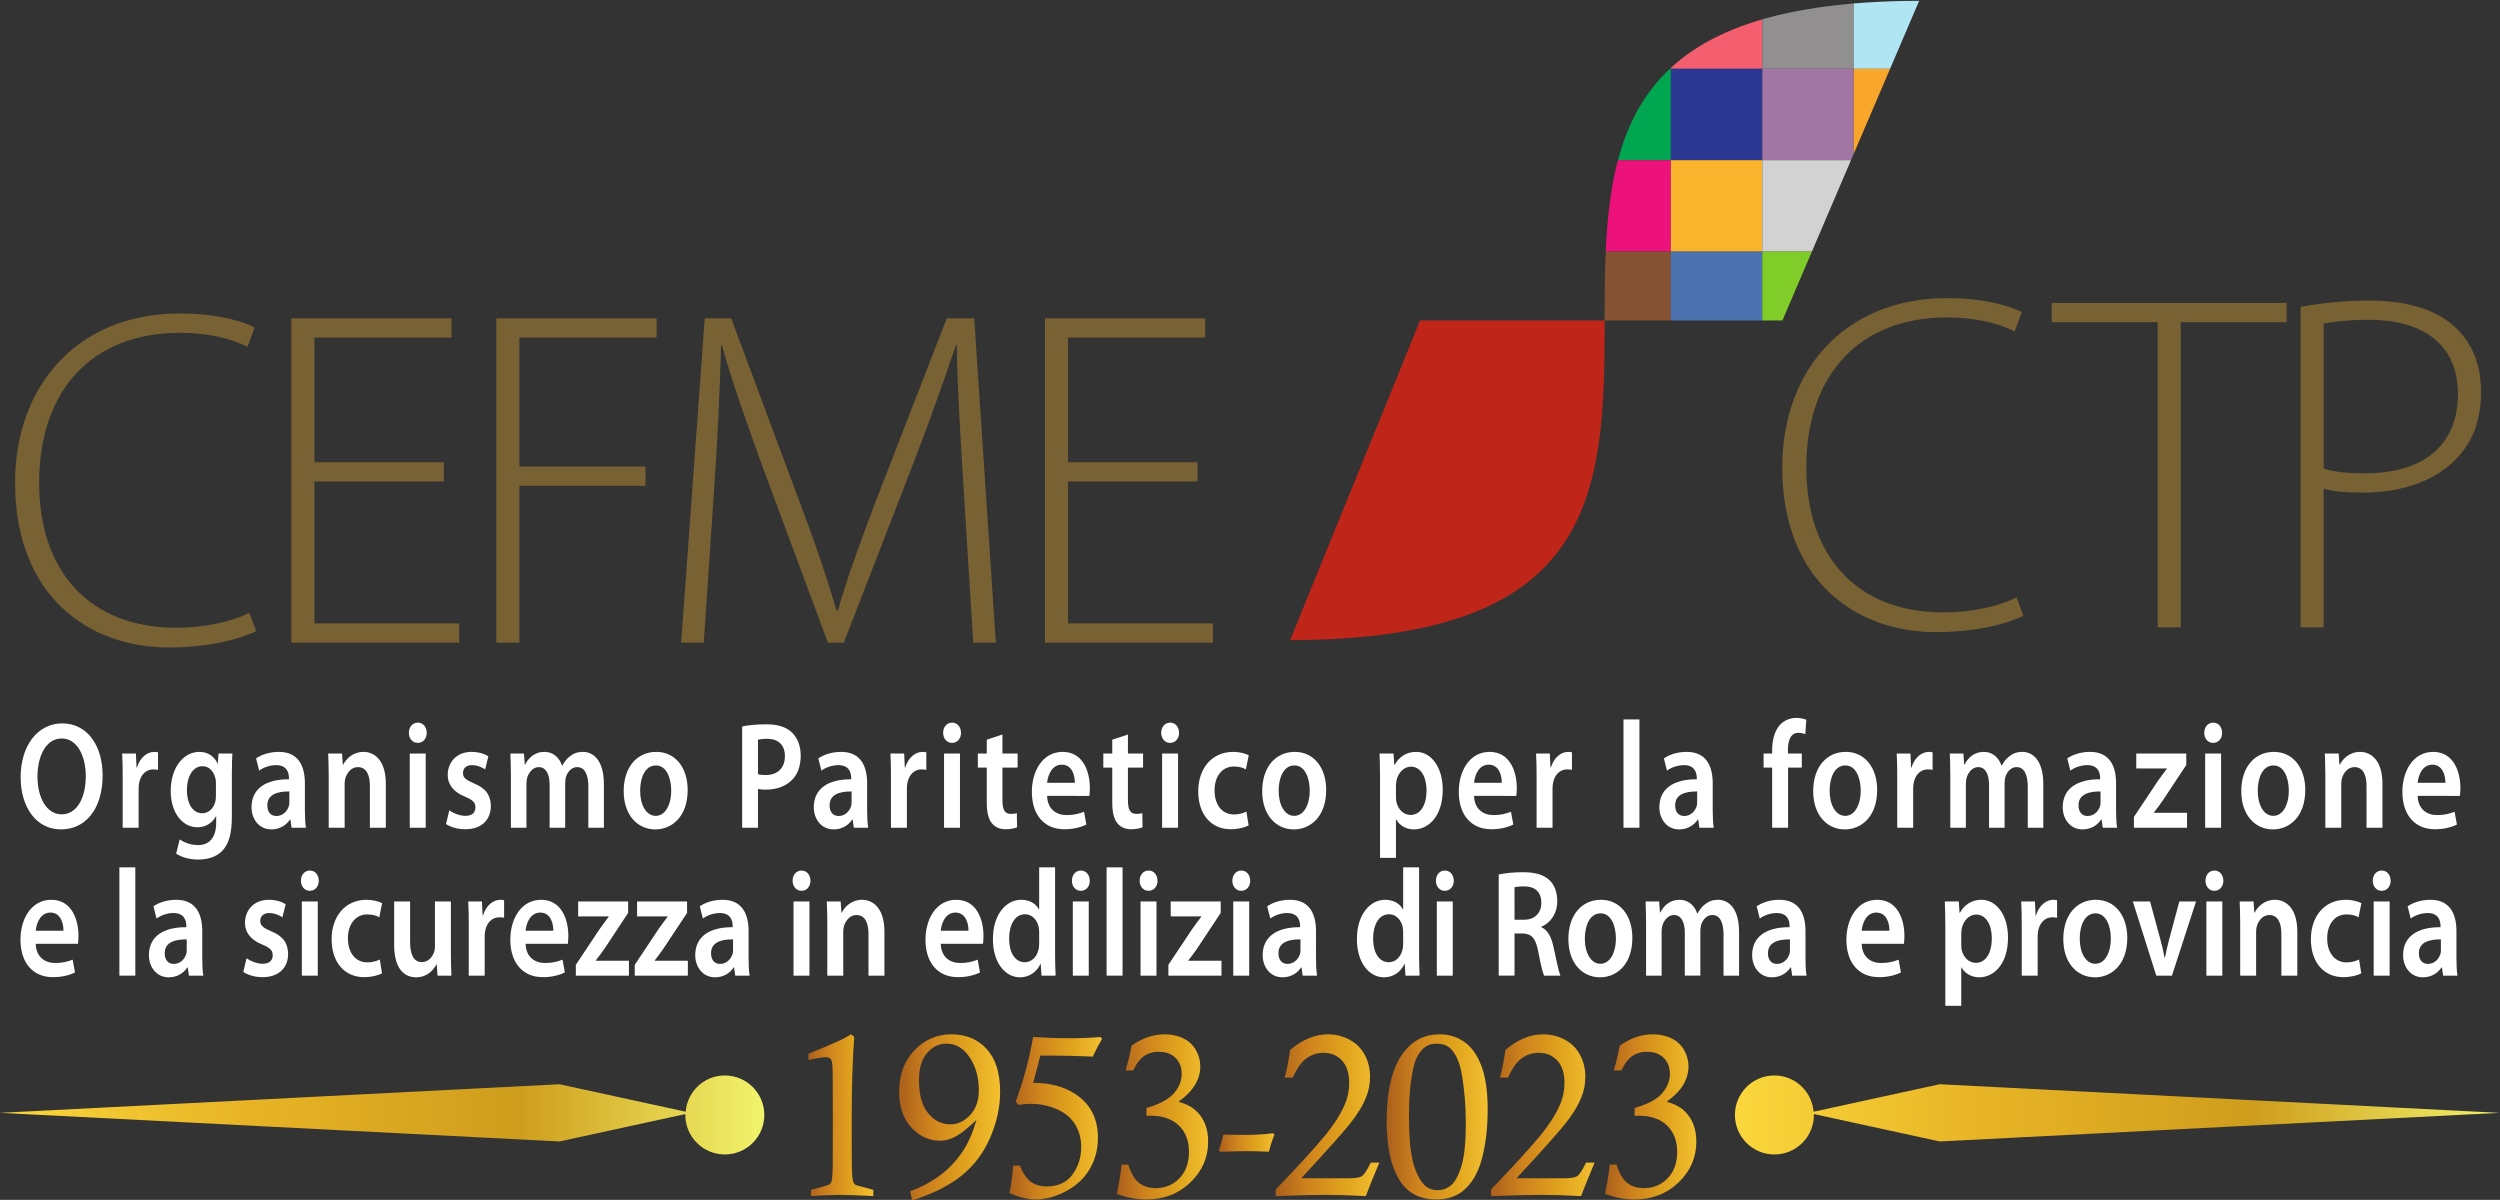 <?xml version="1.0" encoding="UTF-8" standalone="no"?>
<!-- Created with Inkscape (http://www.inkscape.org/) -->

<svg
   version="1.1"
   id="svg2"
   width="1811.383"
   height="869.347"
   viewBox="0 0 1811.383 869.347"
   sodipodi:docname="70 ANNI_cefmectp_ORO.pdf"
   xmlns:inkscape="http://www.inkscape.org/namespaces/inkscape"
   xmlns:sodipodi="http://sodipodi.sourceforge.net/DTD/sodipodi-0.dtd"
   xmlns="http://www.w3.org/2000/svg"
   xmlns:svg="http://www.w3.org/2000/svg">
  <rect x="0" y="0" width="1811.383" height="869.347" fill="#333333" stroke="none"/>
  <defs
     id="defs6">
    <clipPath
       clipPathUnits="userSpaceOnUse"
       id="clipPath880">
      <path
         d="M 0,2774.78 H 2419.181 V 0 H 0 Z"
         id="path878" />
    </clipPath>
    <clipPath
       clipPathUnits="userSpaceOnUse"
       id="clipPath1182">
      <path
         d="m 1022.423,1620.525 h 96.667 l 74.323,173.746 c -166.579,-0.377 -170.99,-78.641 -170.99,-173.746"
         id="path1180" />
    </clipPath>
    <clipPath
       clipPathUnits="userSpaceOnUse"
       id="clipPath1222">
      <path
         d="m 606.828,1229.228 c -3.423,-1.583 -9.146,-4.02 -17.168,-7.314 v 0 -3.291 c 4.916,0.978 8.063,1.466 9.446,1.466 v 0 c 1.259,0 2.173,-0.367 2.743,-1.099 v 0 c 0.567,-0.73 0.873,-2.256 0.914,-4.572 v 0 l 0.121,-5.728 0.061,-24.377 c 0,-14.709 -0.022,-22.835 -0.061,-24.378 v 0 c -0.162,-4.511 -0.427,-7.132 -0.793,-7.862 v 0 c -0.284,-0.528 -0.71,-0.955 -1.278,-1.28 v 0 c -0.57,-0.326 -3.82,-1.262 -9.752,-2.803 v 0 -3.413 c 5.892,0.446 11.071,0.669 15.541,0.669 v 0 c 3.858,0 9.974,-0.223 18.344,-0.669 v 0 3.413 c -6.095,1.624 -9.243,2.477 -9.446,2.557 v 0 c -0.529,0.284 -0.937,0.692 -1.22,1.221 v 0 c -0.567,1.095 -0.892,3.717 -0.975,7.862 v 0 c -0.08,2.112 -0.122,10.93 -0.122,26.45 v 0 c 0,17.998 0.469,33.03 1.403,45.098 v 0 l -1.771,1.341 c -2.404,-1.462 -4.401,-2.558 -5.987,-3.291"
         id="path1220" />
    </clipPath>
    <linearGradient
       x1="0"
       y1="0"
       x2="1"
       y2="0"
       gradientUnits="userSpaceOnUse"
       gradientTransform="matrix(35.285,0,0,-35.285,589.66,1188.548)"
       spreadMethod="pad"
       id="linearGradient1238">
      <stop
         style="stop-opacity:1;stop-color:#ab601c"
         offset="0"
         id="stop1228" />
      <stop
         style="stop-opacity:1;stop-color:#ab601c"
         offset="0"
         id="stop1230" />
      <stop
         style="stop-opacity:1;stop-color:#d0841d"
         offset="0.32"
         id="stop1232" />
      <stop
         style="stop-opacity:1;stop-color:#e1a41d"
         offset="0.68"
         id="stop1234" />
      <stop
         style="stop-opacity:1;stop-color:#f3c031"
         offset="1"
         id="stop1236" />
    </linearGradient>
    <clipPath
       clipPathUnits="userSpaceOnUse"
       id="clipPath1248">
      <path
         d="m 647.255,1223.806 c -5.527,-5.811 -8.289,-13.348 -8.289,-22.612 v 0 c 0,-8.086 2.214,-14.527 6.642,-19.319 v 0 c 4.428,-4.794 9.65,-7.192 15.663,-7.192 v 0 c 2.763,0 5.607,0.782 8.532,2.346 v 0 c 2.924,1.564 6.665,4.56 11.214,8.988 v 0 c -1.828,-6.337 -3.96,-11.477 -6.4,-15.418 v 0 c -3.412,-5.525 -7.568,-10.198 -12.461,-14.018 v 0 c -4.897,-3.82 -10.635,-6.948 -17.218,-9.385 v 0 l 1.158,-4.935 c 11.092,3.533 20.008,7.992 26.756,13.376 v 0 c 6.742,5.384 11.932,12.26 15.571,20.631 v 0 c 3.635,8.37 5.455,16.697 5.455,24.986 v 0 c 0,10.24 -2.448,18.011 -7.344,23.312 v 0 c -4.897,5.304 -11.245,7.953 -19.046,7.953 v 0 c -7.965,0 -14.709,-2.905 -20.233,-8.713 m 7.485,-34.192 c -3.325,4.024 -4.988,10.076 -4.988,18.162 v 0 c 0,6.298 1.471,11.152 4.409,14.565 v 0 c 2.942,3.415 6.439,5.119 10.495,5.119 v 0 c 5.15,0 9.377,-2.497 12.682,-7.496 v 0 c 3.308,-4.995 4.959,-10.949 4.959,-17.856 v 0 c 0,-5.568 -1.56,-10.046 -4.683,-13.438 v 0 c -3.123,-3.393 -6.734,-5.09 -10.829,-5.09 v 0 c -4.704,0 -8.719,2.013 -12.045,6.034"
         id="path1246" />
    </clipPath>
    <linearGradient
       x1="0"
       y1="0"
       x2="1"
       y2="0"
       gradientUnits="userSpaceOnUse"
       gradientTransform="matrix(54.912,0,0,-54.912,638.966,1187.39)"
       spreadMethod="pad"
       id="linearGradient1264">
      <stop
         style="stop-opacity:1;stop-color:#ab601c"
         offset="0"
         id="stop1254" />
      <stop
         style="stop-opacity:1;stop-color:#ab601c"
         offset="0"
         id="stop1256" />
      <stop
         style="stop-opacity:1;stop-color:#d0841d"
         offset="0.32"
         id="stop1258" />
      <stop
         style="stop-opacity:1;stop-color:#e1a41d"
         offset="0.68"
         id="stop1260" />
      <stop
         style="stop-opacity:1;stop-color:#f3c031"
         offset="1"
         id="stop1262" />
    </linearGradient>
    <clipPath
       clipPathUnits="userSpaceOnUse"
       id="clipPath1274">
      <path
         d="m 732.179,1230.387 c -6.45,0 -13.244,0.223 -20.382,0.67 v 0 c -1.991,-11.661 -5.141,-23.342 -9.449,-35.043 v 0 l 1.4,-1.828 c 2.96,0.366 5.213,0.548 6.754,0.548 v 0 c 4.988,0 9.694,-0.956 14.114,-2.865 v 0 c 4.423,-1.911 7.747,-4.673 9.98,-8.289 v 0 c 2.229,-3.616 3.346,-7.719 3.346,-12.309 v 0 c 0,-5.568 -1.561,-10.534 -4.687,-14.901 v 0 c -3.123,-4.368 -7.826,-6.552 -14.114,-6.552 v 0 c -3.409,0 -6.278,0.854 -8.611,2.558 v 0 c -2.333,1.707 -4.31,4.632 -5.932,8.777 v 0 h -3.651 c -0.364,-5.162 -1.036,-10.138 -2.011,-14.932 v 0 c 5.436,-2.316 10.206,-3.472 14.304,-3.472 v 0 c 5.274,0 10.742,1.492 16.405,4.477 v 0 c 5.66,2.988 9.971,7.009 12.935,12.068 v 0 c 2.96,5.058 4.442,10.715 4.442,16.974 v 0 c 0,10.727 -4.28,18.771 -12.836,24.133 v 0 c -6.045,3.82 -13.507,5.73 -22.389,5.73 v 0 c 1.388,4.996 2.699,9.934 3.927,14.808 v 0 h 6.926 c 6.442,0 13.629,-0.182 21.568,-0.548 v 0 c 1.545,3.333 3.23,6.54 5.059,9.631 v 0 l -0.85,1.035 c -5.316,-0.447 -10.733,-0.67 -16.248,-0.67"
         id="path1272" />
    </clipPath>
    <linearGradient
       x1="0"
       y1="0"
       x2="1"
       y2="0"
       gradientUnits="userSpaceOnUse"
       gradientTransform="matrix(50.341,0,0,-50.341,698.936,1186.903)"
       spreadMethod="pad"
       id="linearGradient1290">
      <stop
         style="stop-opacity:1;stop-color:#ab601c"
         offset="0"
         id="stop1280" />
      <stop
         style="stop-opacity:1;stop-color:#ab601c"
         offset="0"
         id="stop1282" />
      <stop
         style="stop-opacity:1;stop-color:#d0841d"
         offset="0.32"
         id="stop1284" />
      <stop
         style="stop-opacity:1;stop-color:#e1a41d"
         offset="0.68"
         id="stop1286" />
      <stop
         style="stop-opacity:1;stop-color:#f3c031"
         offset="1"
         id="stop1288" />
    </linearGradient>
    <clipPath
       clipPathUnits="userSpaceOnUse"
       id="clipPath1300">
      <path
         d="m 774.192,1230.997 c -3.003,-1.017 -5.963,-2.562 -8.882,-4.633 v 0 c -0.854,-4.552 -1.93,-9.041 -3.231,-13.469 v 0 h 4.085 c 1.66,3.453 3.404,5.89 5.227,7.314 v 0 c 2.473,1.868 5.373,2.804 8.697,2.804 v 0 c 3.85,0 6.89,-1.099 9.12,-3.291 v 0 c 2.228,-2.195 3.344,-5.1 3.344,-8.716 v 0 c 0,-3.82 -1.413,-7.345 -4.236,-10.575 v 0 c -2.823,-3.23 -7.791,-5.879 -14.901,-7.953 v 0 -4.266 c 0.771,0.042 1.463,0.061 2.074,0.061 v 0 c 6.703,0 11.882,-1.776 15.54,-5.332 v 0 c 3.657,-3.555 5.485,-8.32 5.485,-14.292 v 0 c 0,-6.012 -1.724,-10.809 -5.172,-14.384 v 0 c -3.447,-3.575 -7.768,-5.362 -12.959,-5.362 v 0 c -3.611,0 -6.623,0.953 -9.036,2.865 v 0 c -2.415,1.908 -4.351,5.221 -5.81,9.933 v 0 h -3.652 c -0.57,-5.362 -1.443,-10.644 -2.619,-15.846 v 0 c 5.233,-2.071 10.528,-3.106 15.887,-3.106 v 0 c 9.658,0 17.702,3.087 24.135,9.266 v 0 c 6.43,6.18 9.647,13.579 9.647,22.2 v 0 c 0,6.625 -1.95,11.971 -5.849,16.038 v 0 c -2.44,2.558 -5.874,4.43 -10.3,5.609 v 0 c 7.923,5.602 11.883,12.035 11.883,19.303 v 0 c 0,2.962 -0.76,5.834 -2.283,8.616 v 0 c -1.52,2.781 -3.781,4.932 -6.782,6.455 v 0 c -3.003,1.523 -6.431,2.283 -10.284,2.283 v 0 c -3.084,0 -6.127,-0.506 -9.128,-1.522"
         id="path1298" />
    </clipPath>
    <linearGradient
       x1="0"
       y1="0"
       x2="1"
       y2="0"
       gradientUnits="userSpaceOnUse"
       gradientTransform="matrix(49.669,0,0,-49.669,757.266,1187.634)"
       spreadMethod="pad"
       id="linearGradient1316">
      <stop
         style="stop-opacity:1;stop-color:#ab601c"
         offset="0"
         id="stop1306" />
      <stop
         style="stop-opacity:1;stop-color:#ab601c"
         offset="0"
         id="stop1308" />
      <stop
         style="stop-opacity:1;stop-color:#d0841d"
         offset="0.32"
         id="stop1310" />
      <stop
         style="stop-opacity:1;stop-color:#e1a41d"
         offset="0.68"
         id="stop1312" />
      <stop
         style="stop-opacity:1;stop-color:#f3c031"
         offset="1"
         id="stop1314" />
    </linearGradient>
    <clipPath
       clipPathUnits="userSpaceOnUse"
       id="clipPath1326">
      <path
         d="m 826.928,1177.852 c -2.603,0 -6.501,0.038 -11.704,0.121 v 0 c -0.729,-2.905 -1.542,-5.73 -2.437,-8.473 v 0 l 0.793,-0.791 c 6.662,0.204 11.519,0.306 14.565,0.306 v 0 c 3.25,0 7.194,-0.102 11.825,-0.306 v 0 c 0.771,3.15 1.766,6.238 2.985,9.264 v 0 l -0.732,0.794 c -4.387,-0.609 -9.487,-0.915 -15.295,-0.915"
         id="path1324" />
    </clipPath>
    <linearGradient
       x1="0"
       y1="0"
       x2="1"
       y2="0"
       gradientUnits="userSpaceOnUse"
       gradientTransform="matrix(30.169,0,0,-30.169,812.787,1173.738)"
       spreadMethod="pad"
       id="linearGradient1342">
      <stop
         style="stop-opacity:1;stop-color:#ab601c"
         offset="0"
         id="stop1332" />
      <stop
         style="stop-opacity:1;stop-color:#ab601c"
         offset="0"
         id="stop1334" />
      <stop
         style="stop-opacity:1;stop-color:#d0841d"
         offset="0.32"
         id="stop1336" />
      <stop
         style="stop-opacity:1;stop-color:#e1a41d"
         offset="0.68"
         id="stop1338" />
      <stop
         style="stop-opacity:1;stop-color:#f3c031"
         offset="1"
         id="stop1340" />
    </linearGradient>
    <clipPath
       clipPathUnits="userSpaceOnUse"
       id="clipPath1352">
      <path
         d="m 861.699,1230.418 c -3.435,-1.401 -6.839,-3.525 -10.209,-6.369 v 0 c -0.691,-5.162 -1.667,-10.179 -2.925,-15.053 v 0 h 4.326 c 2.234,4.792 4.47,8.085 6.703,9.872 v 0 c 2.928,2.396 6.257,3.597 9.997,3.597 v 0 c 4.144,0 7.515,-1.402 10.118,-4.205 v 0 c 2.6,-2.804 3.899,-6.888 3.899,-12.252 v 0 c 0,-4.063 -0.774,-7.882 -2.316,-11.456 v 0 c -2.236,-5.323 -5.973,-11.165 -11.213,-17.523 v 0 c -5.241,-6.359 -14.04,-15.979 -26.391,-28.858 v 0 -3.594 c 12.067,0.446 21.026,0.669 26.877,0.669 v 0 c 6.541,0 13.896,-0.223 22.062,-0.669 v 0 c 1.586,4.224 4.043,10.299 7.375,18.222 v 0 h -4.632 c -0.325,-0.611 -0.57,-1.057 -0.729,-1.341 v 0 c -1.629,-3.332 -3.038,-5.364 -4.237,-6.094 v 0 c -1.2,-0.732 -3.648,-1.099 -7.344,-1.099 v 0 h -25.536 c 13.366,14.425 22.143,24.237 26.326,29.439 v 0 c 4.186,5.2 7.172,10.074 8.962,14.626 v 0 c 1.421,3.495 2.131,7.19 2.131,11.093 v 0 c 0,4.303 -0.933,8.247 -2.804,11.822 v 0 c -1.869,3.574 -4.631,6.348 -8.289,8.32 v 0 c -3.654,1.968 -7.576,2.954 -11.762,2.954 v 0 c -3.494,0 -6.958,-0.699 -10.389,-2.101"
         id="path1350" />
    </clipPath>
    <linearGradient
       x1="0"
       y1="0"
       x2="1"
       y2="0"
       gradientUnits="userSpaceOnUse"
       gradientTransform="matrix(56.314,0,0,-56.314,843.688,1188.548)"
       spreadMethod="pad"
       id="linearGradient1368">
      <stop
         style="stop-opacity:1;stop-color:#ab601c"
         offset="0"
         id="stop1358" />
      <stop
         style="stop-opacity:1;stop-color:#ab601c"
         offset="0"
         id="stop1360" />
      <stop
         style="stop-opacity:1;stop-color:#d0841d"
         offset="0.32"
         id="stop1362" />
      <stop
         style="stop-opacity:1;stop-color:#e1a41d"
         offset="0.68"
         id="stop1364" />
      <stop
         style="stop-opacity:1;stop-color:#f3c031"
         offset="1"
         id="stop1366" />
    </linearGradient>
    <clipPath
       clipPathUnits="userSpaceOnUse"
       id="clipPath1378">
      <path
         d="m 913.279,1222.828 c -6.21,-8.044 -9.315,-20.558 -9.315,-37.541 v 0 c 0,-13.491 2.193,-23.949 6.574,-31.385 v 0 c 4.384,-7.436 11.142,-11.153 20.274,-11.153 v 0 c 5.803,0 10.592,1.481 14.367,4.447 v 0 c 4.993,3.982 8.52,9.914 10.591,17.795 v 0 c 2.071,7.882 3.107,16.719 3.107,26.512 v 0 c 0,9.997 -1.146,17.969 -3.44,23.923 v 0 c -2.294,5.951 -5.397,10.288 -9.313,13.009 v 0 c -3.919,2.724 -8.392,4.084 -13.425,4.084 v 0 c -7.954,0 -14.428,-3.23 -19.42,-9.691 m 12.273,-73.167 c -1.685,1.239 -3.304,3.44 -4.866,6.603 v 0 c -1.564,3.165 -2.717,7.262 -3.47,12.294 v 0 c -0.749,5.028 -1.123,11.742 -1.123,20.141 v 0 c 0,8.844 0.608,16.468 1.826,22.88 v 0 c 0.688,3.731 1.498,6.51 2.431,8.336 v 0 c 1.259,2.516 2.749,4.404 4.473,5.659 v 0 c 1.723,1.258 3.841,1.886 6.356,1.886 v 0 c 2.635,0 4.805,-0.617 6.507,-1.856 v 0 c 1.702,-1.236 3.161,-3.134 4.378,-5.689 v 0 c 1.218,-2.556 2.148,-5.679 2.798,-9.372 v 0 c 1.419,-8.396 2.129,-17.28 2.129,-26.652 v 0 c 0,-10.062 -0.78,-17.668 -2.34,-22.821 v 0 c -1.562,-5.15 -3.418,-8.65 -5.566,-10.495 v 0 c -2.151,-1.845 -4.643,-2.77 -7.482,-2.77 v 0 c -2.352,0 -4.368,0.619 -6.051,1.856"
         id="path1376" />
    </clipPath>
    <linearGradient
       x1="0"
       y1="0"
       x2="1"
       y2="0"
       gradientUnits="userSpaceOnUse"
       gradientTransform="matrix(54.912,0,0,-54.912,903.965,1187.634)"
       spreadMethod="pad"
       id="linearGradient1394">
      <stop
         style="stop-opacity:1;stop-color:#ab601c"
         offset="0"
         id="stop1384" />
      <stop
         style="stop-opacity:1;stop-color:#ab601c"
         offset="0"
         id="stop1386" />
      <stop
         style="stop-opacity:1;stop-color:#d0841d"
         offset="0.32"
         id="stop1388" />
      <stop
         style="stop-opacity:1;stop-color:#e1a41d"
         offset="0.68"
         id="stop1390" />
      <stop
         style="stop-opacity:1;stop-color:#f3c031"
         offset="1"
         id="stop1392" />
    </linearGradient>
    <clipPath
       clipPathUnits="userSpaceOnUse"
       id="clipPath1404">
      <path
         d="m 978.716,1230.418 c -3.435,-1.401 -6.838,-3.525 -10.209,-6.369 v 0 c -0.691,-5.162 -1.666,-10.179 -2.925,-15.053 v 0 h 4.327 c 2.233,4.792 4.47,8.085 6.703,9.872 v 0 c 2.927,2.396 6.256,3.597 9.996,3.597 v 0 c 4.144,0 7.516,-1.402 10.118,-4.205 v 0 c 2.6,-2.804 3.899,-6.888 3.899,-12.252 v 0 c 0,-4.063 -0.774,-7.882 -2.315,-11.456 v 0 c -2.237,-5.323 -5.974,-11.165 -11.214,-17.523 v 0 c -5.241,-6.359 -14.039,-15.979 -26.391,-28.858 v 0 -3.594 c 12.068,0.446 21.026,0.669 26.878,0.669 v 0 c 6.541,0 13.896,-0.223 22.061,-0.669 v 0 c 1.587,4.224 4.043,10.299 7.375,18.222 v 0 h -4.631 c -0.325,-0.611 -0.571,-1.057 -0.73,-1.341 v 0 c -1.629,-3.332 -3.038,-5.364 -4.236,-6.094 v 0 c -1.2,-0.732 -3.648,-1.099 -7.345,-1.099 v 0 h -25.536 c 13.367,14.425 22.143,24.237 26.326,29.439 v 0 c 4.186,5.2 7.172,10.074 8.962,14.626 v 0 c 1.421,3.495 2.131,7.19 2.131,11.093 v 0 c 0,4.303 -0.933,8.247 -2.803,11.822 v 0 c -1.87,3.574 -4.632,6.348 -8.29,8.32 v 0 c -3.653,1.968 -7.575,2.954 -11.761,2.954 v 0 c -3.494,0 -6.959,-0.699 -10.39,-2.101"
         id="path1402" />
    </clipPath>
    <linearGradient
       x1="0"
       y1="0"
       x2="1"
       y2="0"
       gradientUnits="userSpaceOnUse"
       gradientTransform="matrix(56.314,0,0,-56.314,960.705,1188.548)"
       spreadMethod="pad"
       id="linearGradient1420">
      <stop
         style="stop-opacity:1;stop-color:#ab601c"
         offset="0"
         id="stop1410" />
      <stop
         style="stop-opacity:1;stop-color:#ab601c"
         offset="0"
         id="stop1412" />
      <stop
         style="stop-opacity:1;stop-color:#d0841d"
         offset="0.32"
         id="stop1414" />
      <stop
         style="stop-opacity:1;stop-color:#e1a41d"
         offset="0.68"
         id="stop1416" />
      <stop
         style="stop-opacity:1;stop-color:#f3c031"
         offset="1"
         id="stop1418" />
    </linearGradient>
    <clipPath
       clipPathUnits="userSpaceOnUse"
       id="clipPath1430">
      <path
         d="m 1039.554,1230.997 c -3.002,-1.017 -5.962,-2.562 -8.881,-4.633 v 0 c -0.853,-4.552 -1.931,-9.041 -3.23,-13.469 v 0 h 4.084 c 1.66,3.453 3.404,5.89 5.226,7.314 v 0 c 2.473,1.868 5.373,2.804 8.697,2.804 v 0 c 3.85,0 6.89,-1.099 9.121,-3.291 v 0 c 2.228,-2.195 3.343,-5.1 3.343,-8.716 v 0 c 0,-3.82 -1.413,-7.345 -4.235,-10.575 v 0 c -2.823,-3.23 -7.791,-5.879 -14.902,-7.953 v 0 -4.266 c 0.772,0.042 1.463,0.061 2.074,0.061 v 0 c 6.703,0 11.883,-1.776 15.54,-5.332 v 0 c 3.658,-3.555 5.486,-8.32 5.486,-14.292 v 0 c 0,-6.012 -1.724,-10.809 -5.172,-14.384 v 0 c -3.448,-3.575 -7.768,-5.362 -12.96,-5.362 v 0 c -3.61,0 -6.623,0.953 -9.035,2.865 v 0 c -2.415,1.908 -4.351,5.221 -5.81,9.933 v 0 h -3.652 c -0.57,-5.362 -1.443,-10.644 -2.619,-15.846 v 0 c 5.232,-2.071 10.528,-3.106 15.887,-3.106 v 0 c 9.658,0 17.701,3.087 24.135,9.266 v 0 c 6.43,6.18 9.647,13.579 9.647,22.2 v 0 c 0,6.625 -1.951,11.971 -5.849,16.038 v 0 c -2.44,2.558 -5.875,4.43 -10.3,5.609 v 0 c 7.923,5.602 11.883,12.035 11.883,19.303 v 0 c 0,2.962 -0.76,5.834 -2.283,8.616 v 0 c -1.52,2.781 -3.781,4.932 -6.783,6.455 v 0 c -3.001,1.523 -6.43,2.283 -10.282,2.283 v 0 c -3.085,0 -6.129,-0.506 -9.13,-1.522"
         id="path1428" />
    </clipPath>
    <linearGradient
       x1="0"
       y1="0"
       x2="1"
       y2="0"
       gradientUnits="userSpaceOnUse"
       gradientTransform="matrix(49.669,0,0,-49.669,1022.629,1187.634)"
       spreadMethod="pad"
       id="linearGradient1446">
      <stop
         style="stop-opacity:1;stop-color:#ab601c"
         offset="0"
         id="stop1436" />
      <stop
         style="stop-opacity:1;stop-color:#ab601c"
         offset="0"
         id="stop1438" />
      <stop
         style="stop-opacity:1;stop-color:#d0841d"
         offset="0.32"
         id="stop1440" />
      <stop
         style="stop-opacity:1;stop-color:#e1a41d"
         offset="0.68"
         id="stop1442" />
      <stop
         style="stop-opacity:1;stop-color:#f3c031"
         offset="1"
         id="stop1444" />
    </linearGradient>
    <clipPath
       clipPathUnits="userSpaceOnUse"
       id="clipPath1456">
      <path
         d="m 522.939,1190.453 -68.57,14.93 -304.152,-15.552 304.152,-15.553 68.442,14.902 c -0.005,-0.171 -0.051,-0.33 -0.051,-0.501 v 0 c 0,-11.859 9.613,-21.473 21.472,-21.473 v 0 c 11.858,0 21.472,9.614 21.472,21.473 v 0 c 0,11.858 -9.614,21.471 -21.472,21.471 v 0 c -11.251,0 -20.376,-8.683 -21.293,-19.697"
         id="path1454" />
    </clipPath>
    <linearGradient
       x1="0"
       y1="0"
       x2="1"
       y2="0"
       gradientUnits="userSpaceOnUse"
       gradientTransform="matrix(415.487,0,0,-415.487,150.217,1188.678)"
       spreadMethod="pad"
       id="linearGradient1472">
      <stop
         style="stop-opacity:1;stop-color:#fad73c"
         offset="0"
         id="stop1462" />
      <stop
         style="stop-opacity:1;stop-color:#e8b426"
         offset="0.32"
         id="stop1464" />
      <stop
         style="stop-opacity:1;stop-color:#cf9d1d"
         offset="0.68"
         id="stop1466" />
      <stop
         style="stop-opacity:1;stop-color:#f1f36b"
         offset="1"
         id="stop1468" />
      <stop
         style="stop-opacity:1;stop-color:#f1f36b"
         offset="1"
         id="stop1470" />
    </linearGradient>
    <clipPath
       clipPathUnits="userSpaceOnUse"
       id="clipPath1482">
      <path
         d="m 1093.267,1188.679 c 0,-11.859 9.613,-21.473 21.471,-21.473 v 0 c 11.859,0 21.471,9.614 21.471,21.473 v 0 c 0,0.171 -0.045,0.33 -0.05,0.501 v 0 l 68.442,-14.902 304.153,15.553 -304.153,15.552 -68.57,-14.93 c -0.917,11.014 -10.042,19.697 -21.293,19.697 v 0 c -11.858,0 -21.471,-9.613 -21.471,-21.471"
         id="path1480" />
    </clipPath>
    <linearGradient
       x1="0"
       y1="0"
       x2="1"
       y2="0"
       gradientUnits="userSpaceOnUse"
       gradientTransform="matrix(415.487,0,0,-415.487,1093.266,1188.678)"
       spreadMethod="pad"
       id="linearGradient1498">
      <stop
         style="stop-opacity:1;stop-color:#fad73c"
         offset="0"
         id="stop1488" />
      <stop
         style="stop-opacity:1;stop-color:#e8b426"
         offset="0.32"
         id="stop1490" />
      <stop
         style="stop-opacity:1;stop-color:#cf9d1d"
         offset="0.68"
         id="stop1492" />
      <stop
         style="stop-opacity:1;stop-color:#f1f36b"
         offset="1"
         id="stop1494" />
      <stop
         style="stop-opacity:1;stop-color:#f1f36b"
         offset="1"
         id="stop1496" />
    </linearGradient>
  </defs>
  <sodipodi:namedview
     id="namedview4"
     pagecolor="#ffffff"
     bordercolor="#000000"
     borderopacity="0.25"
     inkscape:showpageshadow="2"
     inkscape:pageopacity="0.0"
     inkscape:pagecheckerboard="0"
     inkscape:deskcolor="#d1d1d1"
     showgrid="false" />
  <g
     id="g10"
     inkscape:groupmode="layer"
     inkscape:label="Page 1"
     transform="matrix(1.333,0,0,-1.333,-200.289,2392.361)">
    <g
       id="g874"
       inkscape:export-filename="70_footer.svg"
       inkscape:export-xdpi="300"
       inkscape:export-ydpi="300">
      <g
         id="g876"
         clip-path="url(#clipPath880)">
        <g
           id="g882"
           transform="translate(183.791,1352.094)"
           style="fill:#ffffff">
          <path
             d="M 0,0 C 8.377,0 13.093,9.104 13.093,20.778 13.093,31.292 8.658,41.225 0,41.225 -8.658,41.225 -13.164,31.543 -13.164,20.448 -13.164,9.352 -8.377,0 -0.07,0 Z m -0.423,-8.196 c -13.446,0 -21.892,12.084 -21.892,28.396 0,17.054 9.222,29.223 22.597,29.223 13.797,0 21.964,-12.334 21.964,-28.229 0,-18.71 -9.644,-29.39 -22.598,-29.39 z"
             style="fill:#ffffff;fill-opacity:1;fill-rule:nonzero;stroke:none"
             id="path884" />
        </g>
        <g
           id="g886"
           transform="translate(216.939,1372.126)"
           style="fill:#ffffff">
          <path
             d="M 0,0 C 0,5.467 -0.07,9.44 -0.281,12.998 H 7.181 L 7.533,5.381 h 0.211 c 1.689,5.632 5.702,8.529 9.433,8.529 0.844,0 1.337,-0.083 2.041,-0.248 V 4.142 C 18.444,4.307 17.67,4.39 16.614,4.39 12.53,4.39 9.644,1.327 8.87,-3.31 8.73,-4.219 8.66,-5.298 8.66,-6.373 V -27.318 H 0 Z"
             style="fill:#ffffff;fill-opacity:1;fill-rule:nonzero;stroke:none"
             id="path888" />
        </g>
        <g
           id="g890"
           transform="translate(267.619,1368.981)"
           style="fill:#ffffff">
          <path
             d="m 0,0 c 0,0.994 -0.07,1.905 -0.282,2.732 -0.915,3.726 -3.379,6.54 -7.039,6.54 -4.858,0 -8.448,-4.965 -8.448,-13.161 0,-6.873 2.957,-12.419 8.378,-12.419 3.238,0 6.054,2.483 7.039,6.207 C -0.07,-9.105 0,-7.7 0,-6.538 Z m 8.658,-18.297 c 0,-8.443 -1.477,-14.485 -5.068,-18.297 -3.52,-3.723 -8.518,-4.882 -13.234,-4.882 -4.365,0 -9.011,1.159 -11.967,3.23 l 1.9,7.697 c 2.183,-1.49 5.843,-3.062 9.997,-3.062 5.632,0 9.854,3.478 9.854,12.169 v 3.476 H 0 c -1.97,-3.559 -5.421,-5.96 -9.996,-5.96 -8.518,0 -14.573,8.278 -14.573,19.704 0,13.246 7.322,21.277 15.558,21.277 5.28,0 8.307,-2.98 9.927,-6.293 h 0.14 l 0.353,5.381 H 8.94 C 8.8,13.411 8.658,10.101 8.658,4.555 Z"
             style="fill:#ffffff;fill-opacity:1;fill-rule:nonzero;stroke:none"
             id="path892" />
        </g>
        <g
           id="g894"
           transform="translate(307.527,1364.512)"
           style="fill:#ffffff">
          <path
             d="m 0,0 c -6.123,0.083 -11.967,-1.407 -11.967,-7.535 0,-3.974 2.183,-5.794 4.928,-5.794 3.519,0 5.984,2.65 6.828,5.547 C 0,-7.036 0,-6.292 0,-5.549 Z m 8.449,-10.016 c 0,-3.646 0.14,-7.204 0.562,-9.688 H 1.198 l -0.633,4.472 H 0.353 c -2.041,-3.147 -5.632,-5.381 -10.137,-5.381 -6.899,0 -10.771,5.877 -10.771,12.002 0,10.101 7.674,15.317 20.344,15.234 v 0.661 c 0,2.649 -0.915,7.039 -6.968,7.039 -3.379,0 -6.899,-1.242 -9.223,-2.98 l -1.689,6.621 c 2.534,1.823 6.969,3.56 12.389,3.56 10.983,0 14.151,-8.195 14.151,-17.054 z"
             style="fill:#ffffff;fill-opacity:1;fill-rule:nonzero;stroke:none"
             id="path896" />
        </g>
        <g
           id="g898"
           transform="translate(328.922,1373.123)"
           style="fill:#ffffff">
          <path
             d="M 0,0 C 0,4.635 -0.14,8.526 -0.281,12.001 H 7.251 L 7.674,5.959 h 0.21 c 1.549,3.145 5.281,6.954 10.983,6.954 5.982,0 12.177,-4.552 12.177,-17.303 v -23.925 h -8.658 v 22.766 c 0,5.797 -1.83,10.184 -6.547,10.184 -3.449,0 -5.843,-2.9 -6.758,-5.962 C 8.8,-2.154 8.66,-3.396 8.66,-4.555 v -23.76 H 0 Z"
             style="fill:#ffffff;fill-opacity:1;fill-rule:nonzero;stroke:none"
             id="path900" />
        </g>
        <path
           d="m 372.982,1385.124 h 8.66 v -40.317 h -8.66 z m 4.295,5.797 c -2.886,0 -4.787,2.481 -4.787,5.464 0,3.147 1.971,5.546 4.858,5.546 2.956,0 4.787,-2.399 4.857,-5.546 0,-2.983 -1.901,-5.464 -4.857,-5.464 z"
           style="fill:#ffffff;fill-opacity:1;fill-rule:nonzero;stroke:none"
           id="path902" />
        <g
           id="g904"
           transform="translate(394.452,1354.245)"
           style="fill:#ffffff">
          <path
             d="m 0,0 c 1.9,-1.407 5.632,-2.98 8.728,-2.98 3.802,0 5.492,1.903 5.492,4.553 0,2.731 -1.409,4.058 -5.632,5.879 -6.688,2.649 -9.433,6.954 -9.433,11.756 0,7.119 4.998,12.583 12.952,12.583 3.802,0 7.111,-1.077 9.152,-2.399 l -1.76,-7.122 c -1.408,0.992 -4.223,2.319 -7.251,2.319 -3.097,0 -4.786,-1.823 -4.786,-4.307 0,-2.566 1.619,-3.723 5.984,-5.629 6.265,-2.566 9.081,-6.289 9.151,-12.252 0,-7.366 -4.858,-12.665 -13.939,-12.665 -4.153,0 -7.884,1.157 -10.419,2.815 z"
             style="fill:#ffffff;fill-opacity:1;fill-rule:nonzero;stroke:none"
             id="path906" />
        </g>
        <g
           id="g908"
           transform="translate(427.954,1373.123)"
           style="fill:#ffffff">
          <path
             d="M 0,0 C 0,4.635 -0.14,8.526 -0.281,12.001 H 7.111 L 7.533,6.042 h 0.211 c 1.619,3.145 4.716,6.871 10.56,6.871 4.505,0 8.024,-2.98 9.503,-7.449 h 0.141 c 1.196,2.233 2.603,3.888 4.152,5.05 1.972,1.57 4.155,2.399 7.041,2.399 5.631,0 11.403,-4.552 11.403,-17.468 v -23.76 h -8.447 v 22.27 c 0,6.706 -1.97,10.68 -6.125,10.68 -2.956,0 -5.138,-2.484 -6.054,-5.381 -0.281,-0.912 -0.421,-2.236 -0.421,-3.396 v -24.173 h -8.448 v 23.347 c 0,5.629 -1.901,9.603 -5.914,9.603 C 11.897,4.635 9.716,1.652 8.87,-1.079 8.589,-2.154 8.447,-3.313 8.447,-4.472 V -28.315 H 0 Z"
             style="fill:#ffffff;fill-opacity:1;fill-rule:nonzero;stroke:none"
             id="path910" />
        </g>
        <g
           id="g912"
           transform="translate(506.717,1351.265)"
           style="fill:#ffffff">
          <path
             d="m 0,0 c 4.928,0 8.377,5.629 8.377,13.827 0,6.29 -2.393,13.577 -8.305,13.577 -6.125,0 -8.59,-7.039 -8.59,-13.745 C -8.518,5.88 -5.209,0 -0.07,0 Z m -0.281,-7.367 c -9.644,0 -17.177,7.78 -17.177,20.778 0,13.247 7.393,21.36 17.74,21.36 10.208,0 17.036,-8.444 17.036,-20.696 0,-14.821 -8.871,-21.442 -17.529,-21.442 z"
             style="fill:#ffffff;fill-opacity:1;fill-rule:nonzero;stroke:none"
             id="path914" />
        </g>
        <g
           id="g916"
           transform="translate(562.249,1373.949)"
           style="fill:#ffffff">
          <path
             d="m 0,0 c 1.126,-0.413 2.465,-0.496 4.225,-0.496 6.475,0 10.417,3.806 10.417,10.267 0,6.124 -3.659,9.434 -9.644,9.434 C 2.605,19.205 0.916,18.957 0,18.71 Z m -8.588,25.914 c 3.168,0.661 7.462,1.156 13.234,1.156 6.337,0 10.912,-1.572 13.939,-4.552 C 21.4,19.786 23.23,15.4 23.23,10.184 23.23,4.885 21.823,0.578 19.218,-2.401 15.698,-6.458 10.349,-8.444 4.225,-8.444 2.605,-8.444 1.196,-8.361 0,-8.03 v -21.111 h -8.588 z"
             style="fill:#ffffff;fill-opacity:1;fill-rule:nonzero;stroke:none"
             id="path918" />
        </g>
        <g
           id="g920"
           transform="translate(613.14,1364.512)"
           style="fill:#ffffff">
          <path
             d="m 0,0 c -6.125,0.083 -11.968,-1.407 -11.968,-7.535 0,-3.974 2.182,-5.794 4.928,-5.794 3.519,0 5.984,2.65 6.828,5.547 C 0,-7.036 0,-6.292 0,-5.549 Z m 8.446,-10.016 c 0,-3.646 0.142,-7.204 0.565,-9.688 H 1.197 l -0.635,4.472 H 0.351 c -2.042,-3.147 -5.632,-5.381 -10.137,-5.381 -6.898,0 -10.77,5.877 -10.77,12.002 0,10.101 7.673,15.317 20.344,15.234 v 0.661 c 0,2.649 -0.914,7.039 -6.969,7.039 -3.379,0 -6.9,-1.242 -9.222,-2.98 l -1.69,6.621 c 2.535,1.823 6.97,3.56 12.39,3.56 10.982,0 14.149,-8.195 14.149,-17.054 z"
             style="fill:#ffffff;fill-opacity:1;fill-rule:nonzero;stroke:none"
             id="path922" />
        </g>
        <g
           id="g924"
           transform="translate(634.534,1372.126)"
           style="fill:#ffffff">
          <path
             d="M 0,0 C 0,5.467 -0.07,9.44 -0.281,12.998 H 7.181 L 7.533,5.381 h 0.211 c 1.689,5.632 5.702,8.529 9.433,8.529 0.844,0 1.337,-0.083 2.041,-0.248 V 4.142 C 18.444,4.307 17.67,4.39 16.614,4.39 12.532,4.39 9.644,1.327 8.87,-3.31 8.73,-4.219 8.66,-5.298 8.66,-6.373 V -27.318 H 0 Z"
             style="fill:#ffffff;fill-opacity:1;fill-rule:nonzero;stroke:none"
             id="path926" />
        </g>
        <path
           d="m 663.39,1385.124 h 8.659 v -40.317 h -8.659 z m 4.295,5.797 c -2.886,0 -4.788,2.481 -4.788,5.464 0,3.147 1.972,5.546 4.858,5.546 2.956,0 4.786,-2.399 4.858,-5.546 0,-2.983 -1.902,-5.464 -4.858,-5.464 z"
           style="fill:#ffffff;fill-opacity:1;fill-rule:nonzero;stroke:none"
           id="path928" />
        <g
           id="g930"
           transform="translate(695.137,1395.473)"
           style="fill:#ffffff">
          <path
             d="m 0,0 v -10.349 h 8.237 v -7.617 H 0 v -17.713 c 0,-4.968 1.127,-7.452 4.435,-7.452 1.549,0 2.393,0.083 3.379,0.413 l 0.141,-7.7 c -1.267,-0.578 -3.59,-1.074 -6.265,-1.074 -3.239,0 -5.843,1.239 -7.462,3.31 -1.901,2.319 -2.746,6.042 -2.746,11.341 v 18.875 h -4.857 v 7.617 h 4.857 v 7.534 z"
             style="fill:#ffffff;fill-opacity:1;fill-rule:nonzero;stroke:none"
             id="path932" />
        </g>
        <g
           id="g934"
           transform="translate(734.484,1369.229)"
           style="fill:#ffffff">
          <path
             d="m 0,0 c 0.07,3.726 -1.338,9.854 -7.111,9.854 -5.349,0 -7.602,-5.712 -7.954,-9.854 z m -15.065,-7.119 c 0.211,-7.284 5.068,-10.431 10.56,-10.431 4.012,0 6.828,0.746 9.503,1.82 l 1.267,-6.951 c -2.956,-1.492 -7.039,-2.566 -11.967,-2.566 -11.123,0 -17.67,8.03 -17.67,20.365 0,11.175 5.773,21.689 16.754,21.689 11.123,0 14.783,-10.762 14.783,-19.621 0,-1.903 -0.14,-3.393 -0.281,-4.305 z"
             style="fill:#ffffff;fill-opacity:1;fill-rule:nonzero;stroke:none"
             id="path936" />
        </g>
        <g
           id="g938"
           transform="translate(763.341,1395.473)"
           style="fill:#ffffff">
          <path
             d="m 0,0 v -10.349 h 8.235 v -7.617 H 0 v -17.713 c 0,-4.968 1.126,-7.452 4.435,-7.452 1.548,0 2.393,0.083 3.379,0.413 l 0.141,-7.7 c -1.267,-0.578 -3.59,-1.074 -6.266,-1.074 -3.238,0 -5.843,1.239 -7.461,3.31 -1.902,2.319 -2.746,6.042 -2.746,11.341 v 18.875 h -4.858 v 7.617 h 4.858 v 7.534 z"
             style="fill:#ffffff;fill-opacity:1;fill-rule:nonzero;stroke:none"
             id="path940" />
        </g>
        <path
           d="m 781.92,1385.124 h 8.66 v -40.317 h -8.66 z m 4.294,5.797 c -2.886,0 -4.787,2.481 -4.787,5.464 0,3.147 1.971,5.546 4.857,5.546 2.957,0 4.787,-2.399 4.858,-5.546 0,-2.983 -1.901,-5.464 -4.858,-5.464 z"
           style="fill:#ffffff;fill-opacity:1;fill-rule:nonzero;stroke:none"
           id="path942" />
        <g
           id="g944"
           transform="translate(828.942,1346.05)"
           style="fill:#ffffff">
          <path
             d="m 0,0 c -1.83,-0.994 -5.421,-2.068 -9.714,-2.068 -10.701,0 -17.671,8.113 -17.671,20.613 0,12.086 7.041,21.441 19.078,21.441 3.168,0 6.407,-0.829 8.377,-1.82 l -1.549,-7.7 c -1.407,0.826 -3.449,1.573 -6.546,1.573 -6.617,0 -10.56,-5.712 -10.489,-13.081 0,-8.279 4.575,-12.996 10.489,-12.996 2.956,0 5.139,0.744 6.828,1.57 z"
             style="fill:#ffffff;fill-opacity:1;fill-rule:nonzero;stroke:none"
             id="path946" />
        </g>
        <g
           id="g948"
           transform="translate(853.784,1351.265)"
           style="fill:#ffffff">
          <path
             d="m 0,0 c 4.93,0 8.377,5.629 8.377,13.827 0,6.29 -2.39,13.577 -8.305,13.577 -6.125,0 -8.587,-7.039 -8.587,-13.745 C -8.515,5.88 -5.207,0 -0.069,0 Z m -0.281,-7.367 c -9.644,0 -17.176,7.78 -17.176,20.778 0,13.247 7.392,21.36 17.741,21.36 10.208,0 17.035,-8.444 17.035,-20.696 0,-14.821 -8.87,-21.442 -17.528,-21.442 z"
             style="fill:#ffffff;fill-opacity:1;fill-rule:nonzero;stroke:none"
             id="path950" />
        </g>
        <g
           id="g952"
           transform="translate(909.035,1361.697)"
           style="fill:#ffffff">
          <path
             d="m 0,0 c 0,-0.994 0.072,-1.903 0.212,-2.817 0.914,-4.137 3.944,-7.119 7.672,-7.119 5.492,0 8.73,5.384 8.73,13.332 0,7.115 -2.958,12.912 -8.518,12.912 -3.591,0 -6.898,-3.062 -7.812,-7.531 C 0.14,7.948 0,7.036 0,6.21 Z m -8.658,10.016 c 0,5.298 -0.141,9.605 -0.281,13.411 h 7.603 l 0.422,-6.207 h 0.14 c 2.534,4.552 6.546,7.119 11.756,7.119 7.885,0 14.431,-7.948 14.431,-20.531 0,-14.573 -7.813,-21.606 -15.629,-21.606 -4.293,0 -7.881,2.15 -9.644,5.381 H 0 v -20.864 h -8.658 z"
             style="fill:#ffffff;fill-opacity:1;fill-rule:nonzero;stroke:none"
             id="path954" />
        </g>
        <g
           id="g956"
           transform="translate(966.542,1369.229)"
           style="fill:#ffffff">
          <path
             d="m 0,0 c 0.072,3.726 -1.336,9.854 -7.108,9.854 -5.351,0 -7.603,-5.712 -7.956,-9.854 z m -15.064,-7.119 c 0.212,-7.284 5.07,-10.431 10.559,-10.431 4.012,0 6.829,0.746 9.503,1.82 l 1.267,-6.951 c -2.955,-1.492 -7.039,-2.566 -11.966,-2.566 -11.122,0 -17.668,8.03 -17.668,20.365 0,11.175 5.772,21.689 16.754,21.689 11.12,0 14.783,-10.762 14.783,-19.621 0,-1.903 -0.14,-3.393 -0.284,-4.305 z"
             style="fill:#ffffff;fill-opacity:1;fill-rule:nonzero;stroke:none"
             id="path958" />
        </g>
        <g
           id="g960"
           transform="translate(985.475,1372.126)"
           style="fill:#ffffff">
          <path
             d="m 0,0 c 0,5.467 -0.069,9.44 -0.281,12.998 h 7.463 l 0.35,-7.617 h 0.212 c 1.691,5.632 5.703,8.529 9.432,8.529 0.845,0 1.338,-0.083 2.043,-0.248 V 4.142 C 18.445,4.307 17.669,4.39 16.614,4.39 12.53,4.39 9.644,1.327 8.87,-3.31 8.73,-4.219 8.658,-5.298 8.658,-6.373 V -27.318 H 0 Z"
             style="fill:#ffffff;fill-opacity:1;fill-rule:nonzero;stroke:none"
             id="path962" />
        </g>
        <path
           d="m 1032.701,1403.669 h 8.658 v -58.861 h -8.658 z"
           style="fill:#ffffff;fill-opacity:1;fill-rule:nonzero;stroke:none"
           id="path964" />
        <g
           id="g966"
           transform="translate(1072.75,1364.512)"
           style="fill:#ffffff">
          <path
             d="m 0,0 c -6.125,0.083 -11.966,-1.407 -11.966,-7.535 0,-3.974 2.181,-5.794 4.927,-5.794 3.519,0 5.984,2.65 6.83,5.547 C 0,-7.036 0,-6.292 0,-5.549 Z m 8.449,-10.016 c 0,-3.646 0.14,-7.204 0.562,-9.688 H 1.198 l -0.633,4.472 H 0.353 c -2.041,-3.147 -5.632,-5.381 -10.138,-5.381 -6.898,0 -10.77,5.877 -10.77,12.002 0,10.101 7.672,15.317 20.346,15.234 v 0.661 c 0,2.649 -0.917,7.039 -6.97,7.039 -3.379,0 -6.899,-1.242 -9.223,-2.98 l -1.688,6.621 c 2.533,1.823 6.967,3.56 12.39,3.56 10.979,0 14.149,-8.195 14.149,-17.054 z"
             style="fill:#ffffff;fill-opacity:1;fill-rule:nonzero;stroke:none"
             id="path968" />
        </g>
        <g
           id="g970"
           transform="translate(1113.502,1344.808)"
           style="fill:#ffffff">
          <path
             d="m 0,0 v 32.699 h -4.646 v 7.618 H 0 v 1.74 c 0,5.216 1.198,10.432 4.153,13.742 2.533,2.814 5.984,3.891 8.942,3.891 2.321,0 4.153,-0.498 5.488,-0.994 l -0.562,-7.865 c -0.985,0.413 -2.112,0.746 -3.731,0.746 -4.293,0 -5.701,-4.221 -5.701,-9.19 v -2.07 h 7.532 V 32.699 H 8.658 V 0 Z"
             style="fill:#ffffff;fill-opacity:1;fill-rule:nonzero;stroke:none"
             id="path972" />
        </g>
        <g
           id="g974"
           transform="translate(1153.271,1351.265)"
           style="fill:#ffffff">
          <path
             d="m 0,0 c 4.929,0 8.377,5.629 8.377,13.827 0,6.29 -2.393,13.577 -8.305,13.577 -6.125,0 -8.59,-7.039 -8.59,-13.745 C -8.518,5.88 -5.208,0 -0.069,0 Z m -0.281,-7.367 c -9.644,0 -17.176,7.78 -17.176,20.778 0,13.247 7.391,21.36 17.738,21.36 10.208,0 17.038,-8.444 17.038,-20.696 0,-14.821 -8.87,-21.442 -17.531,-21.442 z"
             style="fill:#ffffff;fill-opacity:1;fill-rule:nonzero;stroke:none"
             id="path976" />
        </g>
        <g
           id="g978"
           transform="translate(1181.495,1372.126)"
           style="fill:#ffffff">
          <path
             d="m 0,0 c 0,5.467 -0.069,9.44 -0.281,12.998 h 7.463 l 0.35,-7.617 h 0.212 c 1.691,5.632 5.703,8.529 9.432,8.529 0.845,0 1.338,-0.083 2.043,-0.248 V 4.142 C 18.445,4.307 17.669,4.39 16.614,4.39 12.53,4.39 9.644,1.327 8.87,-3.31 8.73,-4.219 8.658,-5.298 8.658,-6.373 V -27.318 H 0 Z"
             style="fill:#ffffff;fill-opacity:1;fill-rule:nonzero;stroke:none"
             id="path980" />
        </g>
        <g
           id="g982"
           transform="translate(1210.35,1373.123)"
           style="fill:#ffffff">
          <path
             d="M 0,0 C 0,4.635 -0.14,8.526 -0.281,12.001 H 7.111 L 7.532,6.042 h 0.212 c 1.619,3.145 4.717,6.871 10.558,6.871 4.506,0 8.025,-2.98 9.504,-7.449 h 0.14 c 1.198,2.233 2.606,3.888 4.156,5.05 1.969,1.57 4.153,2.399 7.039,2.399 5.631,0 11.403,-4.552 11.403,-17.468 v -23.76 h -8.448 v 22.27 c 0,6.706 -1.969,10.68 -6.122,10.68 -2.958,0 -5.142,-2.484 -6.056,-5.381 -0.281,-0.912 -0.421,-2.236 -0.421,-3.396 v -24.173 h -8.449 v 23.347 c 0,5.629 -1.9,9.603 -5.913,9.603 C 11.897,4.635 9.716,1.652 8.87,-1.079 8.589,-2.154 8.449,-3.313 8.449,-4.472 V -28.315 H 0 Z"
             style="fill:#ffffff;fill-opacity:1;fill-rule:nonzero;stroke:none"
             id="path984" />
        </g>
        <g
           id="g986"
           transform="translate(1291.999,1364.512)"
           style="fill:#ffffff">
          <path
             d="m 0,0 c -6.125,0.083 -11.966,-1.407 -11.966,-7.535 0,-3.974 2.182,-5.794 4.927,-5.794 3.519,0 5.984,2.65 6.83,5.547 C 0,-7.036 0,-6.292 0,-5.549 Z m 8.449,-10.016 c 0,-3.646 0.14,-7.204 0.562,-9.688 H 1.198 l -0.633,4.472 H 0.353 c -2.041,-3.147 -5.632,-5.381 -10.137,-5.381 -6.899,0 -10.771,5.877 -10.771,12.002 0,10.101 7.672,15.317 20.346,15.234 v 0.661 c 0,2.649 -0.917,7.039 -6.97,7.039 -3.379,0 -6.899,-1.242 -9.223,-2.98 l -1.688,6.621 c 2.533,1.823 6.967,3.56 12.39,3.56 10.979,0 14.149,-8.195 14.149,-17.054 z"
             style="fill:#ffffff;fill-opacity:1;fill-rule:nonzero;stroke:none"
             id="path988" />
        </g>
        <g
           id="g990"
           transform="translate(1310.156,1350.685)"
           style="fill:#ffffff">
          <path
             d="m 0,0 12.882,19.373 c 1.76,2.484 3.239,4.47 4.999,6.789 v 0.165 H 1.267 V 34.44 H 28.442 V 28.233 L 15.909,9.275 C 14.221,6.874 12.602,4.555 10.842,2.401 V 2.236 H 28.863 V -5.877 H 0 Z"
             style="fill:#ffffff;fill-opacity:1;fill-rule:nonzero;stroke:none"
             id="path992" />
        </g>
        <path
           d="m 1348.87,1385.124 h 8.658 v -40.317 h -8.658 z m 4.293,5.797 c -2.886,0 -4.786,2.481 -4.786,5.464 0,3.147 1.971,5.546 4.857,5.546 2.958,0 4.787,-2.399 4.858,-5.546 0,-2.983 -1.9,-5.464 -4.858,-5.464 z"
           style="fill:#ffffff;fill-opacity:1;fill-rule:nonzero;stroke:none"
           id="path994" />
        <g
           id="g996"
           transform="translate(1385.964,1351.265)"
           style="fill:#ffffff">
          <path
             d="m 0,0 c 4.929,0 8.377,5.629 8.377,13.827 0,6.29 -2.393,13.577 -8.305,13.577 -6.125,0 -8.59,-7.039 -8.59,-13.745 C -8.518,5.88 -5.208,0 -0.069,0 Z m -0.281,-7.367 c -9.644,0 -17.176,7.78 -17.176,20.778 0,13.247 7.391,21.36 17.738,21.36 10.208,0 17.038,-8.444 17.038,-20.696 0,-14.821 -8.87,-21.442 -17.528,-21.442 z"
             style="fill:#ffffff;fill-opacity:1;fill-rule:nonzero;stroke:none"
             id="path998" />
        </g>
        <g
           id="g1000"
           transform="translate(1414.188,1373.123)"
           style="fill:#ffffff">
          <path
             d="M 0,0 C 0,4.635 -0.14,8.526 -0.281,12.001 H 7.251 L 7.672,5.959 h 0.212 c 1.548,3.145 5.279,6.954 10.983,6.954 5.984,0 12.177,-4.552 12.177,-17.303 v -23.925 h -8.658 v 22.766 c 0,5.797 -1.831,10.184 -6.546,10.184 -3.45,0 -5.844,-2.9 -6.758,-5.962 C 8.799,-2.154 8.658,-3.396 8.658,-4.555 v -23.76 H 0 Z"
             style="fill:#ffffff;fill-opacity:1;fill-rule:nonzero;stroke:none"
             id="path1002" />
        </g>
        <g
           id="g1004"
           transform="translate(1479.436,1369.229)"
           style="fill:#ffffff">
          <path
             d="m 0,0 c 0.072,3.726 -1.336,9.854 -7.108,9.854 -5.351,0 -7.603,-5.712 -7.956,-9.854 z m -15.064,-7.119 c 0.212,-7.284 5.07,-10.431 10.559,-10.431 4.015,0 6.829,0.746 9.503,1.82 l 1.27,-6.951 c -2.958,-1.492 -7.042,-2.566 -11.969,-2.566 -11.123,0 -17.668,8.03 -17.668,20.365 0,11.175 5.772,21.689 16.754,21.689 11.12,0 14.783,-10.762 14.783,-19.621 0,-1.903 -0.141,-3.393 -0.284,-4.305 z"
             style="fill:#ffffff;fill-opacity:1;fill-rule:nonzero;stroke:none"
             id="path1006" />
        </g>
        <g
           id="g1008"
           transform="translate(184.745,1288.833)"
           style="fill:#ffffff">
          <path
             d="m 0,0 c 0.07,3.726 -1.337,9.853 -7.111,9.853 -5.349,0 -7.602,-5.711 -7.954,-9.853 z m -15.065,-7.119 c 0.212,-7.284 5.068,-10.431 10.56,-10.431 4.012,0 6.828,0.746 9.503,1.822 l 1.267,-6.956 c -2.956,-1.49 -7.04,-2.566 -11.967,-2.566 -11.123,0 -17.67,8.03 -17.67,20.367 0,11.175 5.773,21.69 16.754,21.69 11.123,0 14.783,-10.762 14.783,-19.622 0,-1.903 -0.14,-3.392 -0.281,-4.304 z"
             style="fill:#ffffff;fill-opacity:1;fill-rule:nonzero;stroke:none"
             id="path1010" />
        </g>
        <path
           d="m 215.146,1323.273 h 8.66 v -58.861 h -8.66 z"
           style="fill:#ffffff;fill-opacity:1;fill-rule:nonzero;stroke:none"
           id="path1012" />
        <g
           id="g1014"
           transform="translate(251.748,1284.115)"
           style="fill:#ffffff">
          <path
             d="m 0,0 c -6.123,0.083 -11.967,-1.407 -11.967,-7.534 0,-3.974 2.183,-5.794 4.928,-5.794 3.52,0 5.984,2.649 6.828,5.546 C 0,-7.036 0,-6.292 0,-5.549 Z m 8.449,-10.016 c 0,-3.643 0.14,-7.204 0.562,-9.688 H 1.198 l -0.633,4.47 H 0.352 c -2.04,-3.145 -5.631,-5.381 -10.136,-5.381 -6.899,0 -10.771,5.879 -10.771,12.004 0,10.101 7.674,15.317 20.344,15.234 v 0.661 c 0,2.649 -0.915,7.039 -6.968,7.039 -3.379,0 -6.899,-1.242 -9.223,-2.98 l -1.689,6.62 c 2.534,1.823 6.97,3.561 12.389,3.561 10.983,0 14.151,-8.195 14.151,-17.054 z"
             style="fill:#ffffff;fill-opacity:1;fill-rule:nonzero;stroke:none"
             id="path1016" />
        </g>
        <g
           id="g1018"
           transform="translate(284.264,1273.849)"
           style="fill:#ffffff">
          <path
             d="m 0,0 c 1.9,-1.407 5.632,-2.98 8.728,-2.98 3.802,0 5.492,1.903 5.492,4.552 0,2.732 -1.409,4.06 -5.632,5.88 -6.688,2.649 -9.433,6.954 -9.433,11.756 0,7.119 4.998,12.583 12.952,12.583 3.802,0 7.111,-1.077 9.152,-2.399 l -1.76,-7.121 c -1.408,0.991 -4.223,2.318 -7.251,2.318 -3.097,0 -4.786,-1.823 -4.786,-4.307 0,-2.566 1.619,-3.723 5.984,-5.629 6.265,-2.566 9.081,-6.29 9.151,-12.252 0,-7.369 -4.858,-12.667 -13.939,-12.667 -4.153,0 -7.884,1.159 -10.419,2.817 z"
             style="fill:#ffffff;fill-opacity:1;fill-rule:nonzero;stroke:none"
             id="path1020" />
        </g>
        <path
           d="m 314.317,1304.728 h 8.66 v -40.317 h -8.66 z m 4.295,5.797 c -2.887,0 -4.788,2.481 -4.788,5.464 0,3.147 1.972,5.546 4.858,5.546 2.956,0 4.787,-2.399 4.858,-5.546 0,-2.983 -1.902,-5.464 -4.858,-5.464 z"
           style="fill:#ffffff;fill-opacity:1;fill-rule:nonzero;stroke:none"
           id="path1022" />
        <g
           id="g1024"
           transform="translate(357.89,1265.653)"
           style="fill:#ffffff">
          <path
             d="m 0,0 c -1.83,-0.994 -5.421,-2.071 -9.714,-2.071 -10.701,0 -17.671,8.116 -17.671,20.615 0,12.087 7.041,21.442 19.078,21.442 3.168,0 6.407,-0.829 8.377,-1.82 l -1.549,-7.7 c -1.407,0.826 -3.449,1.572 -6.546,1.572 -6.617,0 -10.56,-5.711 -10.489,-13.081 0,-8.278 4.575,-12.998 10.489,-12.998 2.956,0 5.139,0.747 6.828,1.575 z"
             style="fill:#ffffff;fill-opacity:1;fill-rule:nonzero;stroke:none"
             id="path1026" />
        </g>
        <g
           id="g1028"
           transform="translate(395.336,1276.498)"
           style="fill:#ffffff">
          <path
             d="m 0,0 c 0,-4.8 0.14,-8.777 0.281,-12.087 h -7.532 l -0.423,6.045 h -0.21 c -1.479,-2.817 -4.858,-6.956 -11.053,-6.956 -6.195,0 -11.897,4.389 -11.897,17.55 V 28.23 h 8.658 V 6.292 c 0,-6.705 1.832,-11.01 6.407,-11.01 3.52,0 5.773,2.815 6.617,5.464 0.352,0.826 0.492,1.986 0.492,3.145 V 28.23 H 0 Z"
             style="fill:#ffffff;fill-opacity:1;fill-rule:nonzero;stroke:none"
             id="path1030" />
        </g>
        <g
           id="g1032"
           transform="translate(405.043,1291.73)"
           style="fill:#ffffff">
          <path
             d="M 0,0 C 0,5.466 -0.07,9.44 -0.281,12.998 H 7.18 L 7.533,5.381 h 0.211 c 1.689,5.632 5.702,8.529 9.433,8.529 0.844,0 1.337,-0.083 2.041,-0.248 V 4.142 C 18.444,4.307 17.67,4.39 16.614,4.39 12.531,4.39 9.644,1.327 8.87,-3.31 8.73,-4.219 8.66,-5.298 8.66,-6.372 V -27.318 H 0 Z"
             style="fill:#ffffff;fill-opacity:1;fill-rule:nonzero;stroke:none"
             id="path1034" />
        </g>
        <g
           id="g1036"
           transform="translate(451.008,1288.833)"
           style="fill:#ffffff">
          <path
             d="m 0,0 c 0.07,3.726 -1.337,9.853 -7.111,9.853 -5.349,0 -7.602,-5.711 -7.954,-9.853 z m -15.065,-7.119 c 0.212,-7.284 5.068,-10.431 10.56,-10.431 4.012,0 6.828,0.746 9.503,1.822 l 1.267,-6.956 c -2.956,-1.49 -7.04,-2.566 -11.967,-2.566 -11.123,0 -17.67,8.03 -17.67,20.367 0,11.175 5.773,21.69 16.754,21.69 11.123,0 14.783,-10.762 14.783,-19.622 0,-1.903 -0.14,-3.392 -0.281,-4.304 z"
             style="fill:#ffffff;fill-opacity:1;fill-rule:nonzero;stroke:none"
             id="path1038" />
        </g>
        <g
           id="g1040"
           transform="translate(463.25,1270.288)"
           style="fill:#ffffff">
          <path
             d="m 0,0 12.882,19.373 c 1.76,2.485 3.239,4.47 4.999,6.789 v 0.165 H 1.268 V 34.44 H 28.44 V 28.233 L 15.91,9.275 C 14.221,6.874 12.602,4.555 10.842,2.401 V 2.236 H 28.863 V -5.877 H 0 Z"
             style="fill:#ffffff;fill-opacity:1;fill-rule:nonzero;stroke:none"
             id="path1042" />
        </g>
        <g
           id="g1044"
           transform="translate(495.278,1270.288)"
           style="fill:#ffffff">
          <path
             d="m 0,0 12.881,19.373 c 1.761,2.485 3.239,4.47 4.998,6.789 v 0.165 H 1.267 V 34.44 H 28.439 V 28.233 L 15.909,9.275 C 14.22,6.874 12.6,4.555 10.84,2.401 V 2.236 H 28.862 V -5.877 H 0 Z"
             style="fill:#ffffff;fill-opacity:1;fill-rule:nonzero;stroke:none"
             id="path1046" />
        </g>
        <g
           id="g1048"
           transform="translate(548.703,1284.115)"
           style="fill:#ffffff">
          <path
             d="m 0,0 c -6.125,0.083 -11.968,-1.407 -11.968,-7.534 0,-3.974 2.182,-5.794 4.928,-5.794 3.519,0 5.984,2.649 6.828,5.546 C 0,-7.036 0,-6.292 0,-5.549 Z m 8.446,-10.016 c 0,-3.643 0.142,-7.204 0.565,-9.688 H 1.197 l -0.635,4.47 H 0.351 c -2.042,-3.145 -5.632,-5.381 -10.137,-5.381 -6.898,0 -10.77,5.879 -10.77,12.004 0,10.101 7.673,15.317 20.344,15.234 v 0.661 c 0,2.649 -0.914,7.039 -6.969,7.039 -3.379,0 -6.9,-1.242 -9.222,-2.98 l -1.69,6.62 c 2.535,1.823 6.97,3.561 12.39,3.561 10.982,0 14.149,-8.195 14.149,-17.054 z"
             style="fill:#ffffff;fill-opacity:1;fill-rule:nonzero;stroke:none"
             id="path1050" />
        </g>
        <path
           d="m 581.569,1304.728 h 8.66 v -40.317 h -8.66 z m 4.294,5.797 c -2.886,0 -4.787,2.481 -4.787,5.464 0,3.147 1.972,5.546 4.858,5.546 2.956,0 4.787,-2.399 4.857,-5.546 0,-2.983 -1.901,-5.464 -4.857,-5.464 z"
           style="fill:#ffffff;fill-opacity:1;fill-rule:nonzero;stroke:none"
           id="path1052" />
        <g
           id="g1054"
           transform="translate(599.939,1292.726)"
           style="fill:#ffffff">
          <path
             d="M 0,0 C 0,4.635 -0.141,8.526 -0.281,12.001 H 7.251 L 7.673,5.959 h 0.211 c 1.549,3.145 5.281,6.954 10.983,6.954 5.982,0 12.177,-4.552 12.177,-17.303 v -23.925 h -8.658 v 22.766 c 0,5.797 -1.83,10.184 -6.547,10.184 -3.45,0 -5.843,-2.9 -6.758,-5.962 C 8.8,-2.153 8.659,-3.396 8.659,-4.555 v -23.76 H 0 Z"
             style="fill:#ffffff;fill-opacity:1;fill-rule:nonzero;stroke:none"
             id="path1056" />
        </g>
        <g
           id="g1058"
           transform="translate(676.661,1288.833)"
           style="fill:#ffffff">
          <path
             d="m 0,0 c 0.07,3.726 -1.338,9.853 -7.111,9.853 -5.349,0 -7.602,-5.711 -7.954,-9.853 z m -15.065,-7.119 c 0.211,-7.284 5.069,-10.431 10.56,-10.431 4.012,0 6.828,0.746 9.503,1.822 l 1.267,-6.956 c -2.956,-1.49 -7.039,-2.566 -11.967,-2.566 -11.123,0 -17.67,8.03 -17.67,20.367 0,11.175 5.773,21.69 16.754,21.69 11.123,0 14.783,-10.762 14.783,-19.622 0,-1.903 -0.14,-3.392 -0.281,-4.304 z"
             style="fill:#ffffff;fill-opacity:1;fill-rule:nonzero;stroke:none"
             id="path1060" />
        </g>
        <g
           id="g1062"
           transform="translate(715.091,1287.924)"
           style="fill:#ffffff">
          <path
             d="m 0,0 c 0,0.826 -0.07,1.903 -0.211,2.732 -0.775,3.891 -3.52,7.119 -7.463,7.119 -5.561,0 -8.658,-5.794 -8.658,-13.247 0,-7.449 3.097,-12.83 8.588,-12.83 3.52,0 6.618,2.815 7.463,7.202 C -0.07,-8.113 0,-7.121 0,-6.045 Z m 8.658,35.349 v -47.521 c 0,-4.139 0.142,-8.609 0.282,-11.34 H 1.267 l -0.422,6.375 H 0.704 c -2.041,-4.473 -6.195,-7.287 -11.122,-7.287 -8.237,0 -14.714,8.198 -14.714,20.615 -0.07,13.494 7.111,21.525 15.348,21.525 4.716,0 8.095,-2.234 9.644,-5.216 H 0 v 22.849 z"
             style="fill:#ffffff;fill-opacity:1;fill-rule:nonzero;stroke:none"
             id="path1064" />
        </g>
        <path
           d="m 733.388,1304.728 h 8.66 v -40.317 h -8.66 z m 4.295,5.797 c -2.886,0 -4.788,2.481 -4.788,5.464 0,3.147 1.972,5.546 4.858,5.546 2.956,0 4.786,-2.399 4.858,-5.546 0,-2.983 -1.902,-5.464 -4.858,-5.464 z"
           style="fill:#ffffff;fill-opacity:1;fill-rule:nonzero;stroke:none"
           id="path1066" />
        <path
           d="m 751.758,1323.273 h 8.66 v -58.861 h -8.66 z"
           style="fill:#ffffff;fill-opacity:1;fill-rule:nonzero;stroke:none"
           id="path1068" />
        <path
           d="m 770.199,1304.728 h 8.66 v -40.317 h -8.66 z m 4.295,5.797 c -2.886,0 -4.788,2.481 -4.788,5.464 0,3.147 1.972,5.546 4.858,5.546 2.956,0 4.786,-2.399 4.858,-5.546 0,-2.983 -1.902,-5.464 -4.858,-5.464 z"
           style="fill:#ffffff;fill-opacity:1;fill-rule:nonzero;stroke:none"
           id="path1070" />
        <g
           id="g1072"
           transform="translate(785.332,1270.288)"
           style="fill:#ffffff">
          <path
             d="m 0,0 12.881,19.373 c 1.761,2.485 3.239,4.47 4.998,6.789 v 0.165 H 1.267 V 34.44 H 28.439 V 28.233 L 15.909,9.275 C 14.22,6.874 12.6,4.555 10.841,2.401 V 2.236 H 28.862 V -5.877 H 0 Z"
             style="fill:#ffffff;fill-opacity:1;fill-rule:nonzero;stroke:none"
             id="path1074" />
        </g>
        <path
           d="m 820.595,1304.728 h 8.659 v -40.317 h -8.659 z m 4.294,5.797 c -2.886,0 -4.787,2.481 -4.787,5.464 0,3.147 1.972,5.546 4.858,5.546 2.956,0 4.786,-2.399 4.858,-5.546 0,-2.983 -1.902,-5.464 -4.858,-5.464 z"
           style="fill:#ffffff;fill-opacity:1;fill-rule:nonzero;stroke:none"
           id="path1076" />
        <g
           id="g1078"
           transform="translate(857.128,1284.115)"
           style="fill:#ffffff">
          <path
             d="m 0,0 c -6.125,0.083 -11.968,-1.407 -11.968,-7.534 0,-3.974 2.181,-5.794 4.929,-5.794 3.519,0 5.982,2.649 6.827,5.546 C 0,-7.036 0,-6.292 0,-5.549 Z m 8.446,-10.016 c 0,-3.643 0.14,-7.204 0.565,-9.688 H 1.195 l -0.633,4.47 h -0.21 c -2.043,-3.145 -5.634,-5.381 -10.139,-5.381 -6.896,0 -10.768,5.879 -10.768,12.004 0,10.101 7.672,15.317 20.343,15.234 v 0.661 c 0,2.649 -0.914,7.039 -6.97,7.039 -3.376,0 -6.899,-1.242 -9.22,-2.98 l -1.691,6.62 c 2.534,1.823 6.97,3.561 12.39,3.561 10.982,0 14.149,-8.195 14.149,-17.054 z"
             style="fill:#ffffff;fill-opacity:1;fill-rule:nonzero;stroke:none"
             id="path1080" />
        </g>
        <g
           id="g1082"
           transform="translate(912.943,1287.924)"
           style="fill:#ffffff">
          <path
             d="m 0,0 c 0,0.826 -0.071,1.903 -0.212,2.732 -0.774,3.891 -3.519,7.119 -7.463,7.119 -5.56,0 -8.658,-5.794 -8.658,-13.247 0,-7.449 3.098,-12.83 8.589,-12.83 3.52,0 6.615,2.815 7.461,7.202 C -0.071,-8.113 0,-7.121 0,-6.045 Z m 8.658,35.349 v -47.521 c 0,-4.139 0.141,-8.609 0.281,-11.34 H 1.267 l -0.424,6.375 H 0.702 c -2.04,-4.473 -6.193,-7.287 -11.123,-7.287 -8.236,0 -14.711,8.198 -14.711,20.615 -0.071,13.494 7.111,21.525 15.345,21.525 4.717,0 8.096,-2.234 9.644,-5.216 H 0 v 22.849 z"
             style="fill:#ffffff;fill-opacity:1;fill-rule:nonzero;stroke:none"
             id="path1084" />
        </g>
        <path
           d="m 931.24,1304.728 h 8.658 v -40.317 h -8.658 z m 4.293,5.797 c -2.886,0 -4.786,2.481 -4.786,5.464 0,3.147 1.972,5.546 4.858,5.546 2.957,0 4.786,-2.399 4.857,-5.546 0,-2.983 -1.9,-5.464 -4.857,-5.464 z"
           style="fill:#ffffff;fill-opacity:1;fill-rule:nonzero;stroke:none"
           id="path1086" />
        <g
           id="g1088"
           transform="translate(973.473,1294.795)"
           style="fill:#ffffff">
          <path
             d="m 0,0 h 5.139 c 5.84,0 9.432,3.643 9.432,9.19 0,6.042 -3.592,8.939 -9.223,8.939 -2.746,0 -4.505,-0.248 -5.348,-0.496 z m -8.589,24.589 c 3.307,0.744 8.096,1.24 13.094,1.24 6.827,0 11.404,-1.322 14.643,-4.47 2.602,-2.567 4.081,-6.458 4.081,-11.26 0,-7.202 -4.153,-12.084 -8.658,-13.907 v -0.248 c 3.45,-1.49 5.491,-5.381 6.617,-10.762 1.548,-6.957 2.815,-13.412 3.732,-15.565 h -8.871 c -0.704,1.655 -1.9,6.21 -3.166,13.163 -1.41,7.287 -3.591,9.603 -8.521,9.771 H 0 v -22.934 h -8.589 z"
             style="fill:#ffffff;fill-opacity:1;fill-rule:nonzero;stroke:none"
             id="path1090" />
        </g>
        <g
           id="g1092"
           transform="translate(1020.206,1270.869)"
           style="fill:#ffffff">
          <path
             d="m 0,0 c 4.929,0 8.377,5.629 8.377,13.827 0,6.29 -2.393,13.577 -8.306,13.577 -6.124,0 -8.589,-7.039 -8.589,-13.745 C -8.518,5.879 -5.208,0 -0.069,0 Z m -0.281,-7.369 c -9.644,0 -17.176,7.782 -17.176,20.78 0,13.246 7.391,21.359 17.738,21.359 10.208,0 17.038,-8.443 17.038,-20.695 0,-14.821 -8.87,-21.444 -17.528,-21.444 z"
             style="fill:#ffffff;fill-opacity:1;fill-rule:nonzero;stroke:none"
             id="path1094" />
        </g>
        <g
           id="g1096"
           transform="translate(1044.98,1292.726)"
           style="fill:#ffffff">
          <path
             d="M 0,0 C 0,4.635 -0.14,8.526 -0.281,12.001 H 7.111 L 7.532,6.042 h 0.212 c 1.619,3.145 4.717,6.871 10.558,6.871 4.506,0 8.025,-2.98 9.504,-7.449 h 0.14 c 1.198,2.233 2.606,3.888 4.156,5.051 1.969,1.569 4.153,2.398 7.039,2.398 5.632,0 11.403,-4.552 11.403,-17.468 v -23.76 h -8.448 v 22.27 c 0,6.706 -1.969,10.68 -6.122,10.68 -2.958,0 -5.142,-2.484 -6.056,-5.381 -0.281,-0.912 -0.421,-2.236 -0.421,-3.396 v -24.173 h -8.449 v 23.347 c 0,5.629 -1.9,9.603 -5.913,9.603 C 11.897,4.635 9.716,1.652 8.87,-1.079 8.589,-2.153 8.449,-3.313 8.449,-4.472 V -28.315 H 0 Z"
             style="fill:#ffffff;fill-opacity:1;fill-rule:nonzero;stroke:none"
             id="path1098" />
        </g>
        <g
           id="g1100"
           transform="translate(1123.182,1284.115)"
           style="fill:#ffffff">
          <path
             d="m 0,0 c -6.125,0.083 -11.966,-1.407 -11.966,-7.534 0,-3.974 2.181,-5.794 4.927,-5.794 3.519,0 5.984,2.649 6.83,5.546 C 0,-7.036 0,-6.292 0,-5.549 Z m 8.449,-10.016 c 0,-3.643 0.14,-7.204 0.562,-9.688 H 1.198 l -0.633,4.47 H 0.353 c -2.041,-3.145 -5.632,-5.381 -10.138,-5.381 -6.898,0 -10.77,5.879 -10.77,12.004 0,10.101 7.672,15.317 20.346,15.234 v 0.661 c 0,2.649 -0.918,7.039 -6.97,7.039 -3.379,0 -6.899,-1.242 -9.223,-2.98 l -1.688,6.62 c 2.533,1.823 6.967,3.561 12.389,3.561 10.98,0 14.15,-8.195 14.15,-17.054 z"
             style="fill:#ffffff;fill-opacity:1;fill-rule:nonzero;stroke:none"
             id="path1102" />
        </g>
        <g
           id="g1104"
           transform="translate(1177.235,1288.833)"
           style="fill:#ffffff">
          <path
             d="m 0,0 c 0.072,3.726 -1.336,9.853 -7.108,9.853 -5.35,0 -7.603,-5.711 -7.956,-9.853 z m -15.064,-7.119 c 0.212,-7.284 5.07,-10.431 10.559,-10.431 4.012,0 6.829,0.746 9.503,1.822 l 1.267,-6.956 c -2.955,-1.49 -7.039,-2.566 -11.966,-2.566 -11.122,0 -17.668,8.03 -17.668,20.367 0,11.175 5.772,21.69 16.754,21.69 11.12,0 14.783,-10.762 14.783,-19.622 0,-1.903 -0.14,-3.392 -0.284,-4.304 z"
             style="fill:#ffffff;fill-opacity:1;fill-rule:nonzero;stroke:none"
             id="path1106" />
        </g>
        <g
           id="g1108"
           transform="translate(1216.295,1281.301)"
           style="fill:#ffffff">
          <path
             d="m 0,0 c 0,-0.994 0.072,-1.903 0.212,-2.817 0.914,-4.136 3.943,-7.119 7.672,-7.119 5.492,0 8.73,5.384 8.73,13.332 0,7.115 -2.958,12.912 -8.518,12.912 -3.591,0 -6.898,-3.062 -7.812,-7.531 C 0.14,7.948 0,7.036 0,6.21 Z m -8.658,10.016 c 0,5.298 -0.141,9.605 -0.281,13.411 h 7.603 l 0.422,-6.207 h 0.14 c 2.534,4.552 6.546,7.119 11.756,7.119 7.885,0 14.431,-7.948 14.431,-20.53 0,-14.571 -7.813,-21.61 -15.629,-21.61 -4.293,0 -7.881,2.154 -9.644,5.381 H 0 v -20.861 h -8.658 z"
             style="fill:#ffffff;fill-opacity:1;fill-rule:nonzero;stroke:none"
             id="path1110" />
        </g>
        <g
           id="g1112"
           transform="translate(1249.166,1291.73)"
           style="fill:#ffffff">
          <path
             d="m 0,0 c 0,5.466 -0.069,9.44 -0.281,12.998 h 7.46 L 7.532,5.381 h 0.212 c 1.688,5.632 5.703,8.529 9.432,8.529 0.845,0 1.338,-0.083 2.043,-0.248 V 4.142 C 18.443,4.307 17.669,4.39 16.614,4.39 12.53,4.39 9.644,1.327 8.87,-3.31 8.73,-4.219 8.658,-5.298 8.658,-6.372 V -27.318 H 0 Z"
             style="fill:#ffffff;fill-opacity:1;fill-rule:nonzero;stroke:none"
             id="path1114" />
        </g>
        <g
           id="g1116"
           transform="translate(1289.218,1270.869)"
           style="fill:#ffffff">
          <path
             d="m 0,0 c 4.929,0 8.377,5.629 8.377,13.827 0,6.29 -2.393,13.577 -8.305,13.577 -6.125,0 -8.59,-7.039 -8.59,-13.745 C -8.518,5.879 -5.208,0 -0.069,0 Z m -0.281,-7.369 c -9.644,0 -17.176,7.782 -17.176,20.78 0,13.246 7.391,21.359 17.738,21.359 10.208,0 17.038,-8.443 17.038,-20.695 0,-14.821 -8.87,-21.444 -17.531,-21.444 z"
             style="fill:#ffffff;fill-opacity:1;fill-rule:nonzero;stroke:none"
             id="path1118" />
        </g>
        <g
           id="g1120"
           transform="translate(1318.918,1304.728)"
           style="fill:#ffffff">
          <path
             d="m 0,0 5.56,-20.448 c 0.986,-3.56 1.691,-6.788 2.324,-10.098 h 0.212 c 0.634,3.31 1.408,6.455 2.322,10.098 L 15.909,0 h 9.082 L 11.897,-40.317 H 3.379 L -9.363,0 Z"
             style="fill:#ffffff;fill-opacity:1;fill-rule:nonzero;stroke:none"
             id="path1122" />
        </g>
        <path
           d="m 1349.536,1304.728 h 8.658 v -40.317 h -8.658 z m 4.293,5.797 c -2.886,0 -4.786,2.481 -4.786,5.464 0,3.147 1.972,5.546 4.858,5.546 2.957,0 4.786,-2.399 4.858,-5.546 0,-2.983 -1.901,-5.464 -4.858,-5.464 z"
           style="fill:#ffffff;fill-opacity:1;fill-rule:nonzero;stroke:none"
           id="path1124" />
        <g
           id="g1126"
           transform="translate(1367.907,1292.726)"
           style="fill:#ffffff">
          <path
             d="M 0,0 C 0,4.635 -0.14,8.526 -0.281,12.001 H 7.251 L 7.672,5.959 h 0.212 c 1.548,3.145 5.279,6.954 10.983,6.954 5.984,0 12.177,-4.552 12.177,-17.303 v -23.925 h -8.658 v 22.766 c 0,5.797 -1.831,10.184 -6.546,10.184 -3.45,0 -5.844,-2.9 -6.758,-5.962 C 8.799,-2.153 8.658,-3.396 8.658,-4.555 v -23.76 H 0 Z"
             style="fill:#ffffff;fill-opacity:1;fill-rule:nonzero;stroke:none"
             id="path1128" />
        </g>
        <g
           id="g1130"
           transform="translate(1433.722,1265.653)"
           style="fill:#ffffff">
          <path
             d="m 0,0 c -1.831,-0.994 -5.422,-2.071 -9.716,-2.071 -10.701,0 -17.668,8.116 -17.668,20.615 0,12.087 7.039,21.442 19.076,21.442 3.167,0 6.405,-0.829 8.377,-1.82 l -1.548,-7.7 c -1.41,0.826 -3.45,1.572 -6.549,1.572 -6.617,0 -10.558,-5.711 -10.486,-13.081 0,-8.278 4.574,-12.998 10.486,-12.998 2.958,0 5.139,0.747 6.83,1.575 z"
             style="fill:#ffffff;fill-opacity:1;fill-rule:nonzero;stroke:none"
             id="path1132" />
        </g>
        <path
           d="m 1440.471,1304.728 h 8.658 v -40.317 h -8.658 z m 4.294,5.797 c -2.886,0 -4.787,2.481 -4.787,5.464 0,3.147 1.972,5.546 4.858,5.546 2.958,0 4.786,-2.399 4.858,-5.546 0,-2.983 -1.9,-5.464 -4.858,-5.464 z"
           style="fill:#ffffff;fill-opacity:1;fill-rule:nonzero;stroke:none"
           id="path1134" />
        <g
           id="g1136"
           transform="translate(1477.004,1284.115)"
           style="fill:#ffffff">
          <path
             d="m 0,0 c -6.125,0.083 -11.966,-1.407 -11.966,-7.534 0,-3.974 2.181,-5.794 4.927,-5.794 3.519,0 5.984,2.649 6.829,5.546 C 0,-7.036 0,-6.292 0,-5.549 Z m 8.449,-10.016 c 0,-3.643 0.14,-7.204 0.562,-9.688 H 1.198 l -0.633,4.47 H 0.353 c -2.041,-3.145 -5.632,-5.381 -10.138,-5.381 -6.898,0 -10.77,5.879 -10.77,12.004 0,10.101 7.672,15.317 20.345,15.234 v 0.661 c 0,2.649 -0.917,7.039 -6.969,7.039 -3.379,0 -6.899,-1.242 -9.223,-2.98 l -1.688,6.62 c 2.533,1.823 6.967,3.561 12.389,3.561 10.98,0 14.15,-8.195 14.15,-17.054 z"
             style="fill:#ffffff;fill-opacity:1;fill-rule:nonzero;stroke:none"
             id="path1138" />
        </g>
        <g
           id="g1140"
           transform="translate(1022.495,1620.518)">
          <path
             d="m 0,0 h -100.357 l -70.628,-173.762 C -4.39,-173.368 0,-95.104 0,0"
             style="fill:#bf2519;fill-opacity:1;fill-rule:nonzero;stroke:none"
             id="path1142" />
        </g>
        <g
           id="g1144"
           transform="translate(289.496,1451.669)">
          <path
             d="m 0,0 c -8.894,-4.447 -25.896,-8.895 -47.606,-8.895 -42.637,0 -83.442,27.203 -83.442,89.721 0,52.314 33.743,91.813 89.458,91.813 22.495,0 35.574,-4.971 40.805,-7.586 L -4.708,154.59 c -8.894,4.446 -21.711,7.585 -36.621,7.585 -47.606,0 -76.641,-30.865 -76.641,-81.61 0,-47.871 27.204,-78.736 74.548,-78.736 14.911,0 29.559,3.139 39.761,8.11 z"
             style="fill:#786133;fill-opacity:1;fill-rule:nonzero;stroke:none"
             id="path1146" />
        </g>
        <g
           id="g1148"
           transform="translate(391.517,1533.018)">
          <path
             d="M 0,0 H -70.364 V -77.163 H 8.37 V -87.628 H -82.92 V 88.673 H 4.185 V 78.21 H -70.364 V 10.462 H 0 Z"
             style="fill:#786133;fill-opacity:1;fill-rule:nonzero;stroke:none"
             id="path1150" />
        </g>
        <g
           id="g1152"
           transform="translate(420.031,1621.691)">
          <path
             d="M 0,0 H 87.105 V -10.463 H 12.556 V -80.564 H 81.089 V -91.028 H 12.556 v -85.273 H 0 Z"
             style="fill:#786133;fill-opacity:1;fill-rule:nonzero;stroke:none"
             id="path1154" />
        </g>
        <g
           id="g1156"
           transform="translate(674.029,1528.832)">
          <path
             d="M 0,0 C -1.57,26.419 -3.663,58.854 -3.663,78.211 H -4.186 C -10.725,59.116 -17.787,38.712 -27.989,12.295 l -37.144,-95.737 h -8.632 l -34.788,93.644 c -9.94,27.465 -17.526,48.652 -22.759,68.009 h -0.523 c -0.522,-20.665 -1.829,-51.268 -3.922,-80.566 l -5.493,-81.087 h -12.295 l 12.817,176.301 h 14.387 L -88.413,-8.894 c 8.37,-22.233 14.388,-40.02 19.357,-57.023 h 0.785 c 4.446,16.218 10.725,33.22 19.618,57.023 L -9.155,92.859 H 5.754 L 17.525,-83.442 H 5.231 Z"
             style="fill:#786133;fill-opacity:1;fill-rule:nonzero;stroke:none"
             id="path1158" />
        </g>
        <g
           id="g1160"
           transform="translate(801.165,1533.018)">
          <path
             d="M 0,0 H -70.364 V -77.163 H 8.37 V -87.628 H -82.92 V 88.673 H 4.185 V 78.21 H -70.364 V 10.462 H 0 Z"
             style="fill:#786133;fill-opacity:1;fill-rule:nonzero;stroke:none"
             id="path1162" />
        </g>
        <g
           id="g1164"
           transform="translate(1250.052,1460.019)">
          <path
             d="m 0,0 c -8.895,-4.448 -25.897,-8.895 -47.609,-8.895 -42.635,0 -83.442,27.202 -83.442,89.721 0,52.314 33.743,91.813 89.459,91.813 22.497,0 35.575,-4.971 40.807,-7.586 L -4.709,154.59 c -8.895,4.446 -21.712,7.585 -36.621,7.585 -47.606,0 -76.64,-30.865 -76.64,-81.611 0,-47.87 27.203,-78.736 74.547,-78.736 14.91,0 29.557,3.14 39.76,8.111 z"
             style="fill:#786133;fill-opacity:1;fill-rule:nonzero;stroke:none"
             id="path1166" />
        </g>
        <g
           id="g1168"
           transform="translate(1323.038,1619.578)">
          <path
             d="M 0,0 H -57.547 V 10.463 H 70.103 V 0 H 12.555 V -165.838 H 0 Z"
             style="fill:#786133;fill-opacity:1;fill-rule:nonzero;stroke:none"
             id="path1170" />
        </g>
        <g
           id="g1172"
           transform="translate(1413.285,1540.06)">
          <path
             d="m 0,0 c 6.017,-2.093 13.863,-2.616 22.496,-2.616 31.65,0 50.484,15.171 50.484,43.16 0,27.727 -20.142,40.282 -48.132,40.282 C 13.339,80.826 4.709,79.78 0,78.733 Z m -12.555,87.888 c 10.2,1.832 23.017,3.401 37.926,3.401 20.927,0 36.883,-5.494 46.563,-14.909 C 80.564,68.271 85.535,56.5 85.535,41.852 85.535,26.679 81.349,15.433 73.242,6.539 61.992,-6.279 43.158,-13.079 21.45,-13.079 c -8.111,0 -15.171,0.261 -21.45,2.092 V -86.32 h -12.555 z"
             style="fill:#786133;fill-opacity:1;fill-rule:nonzero;stroke:none"
             id="path1174" />
        </g>
      </g>
    </g>
    <g
       id="g1176">
      <g
         id="g1178"
         clip-path="url(#clipPath1182)">
        <path
           d="m 1058.463,1757.337 h -49.691 v 49.691 h 49.691 z"
           style="fill:#5e2590;fill-opacity:1;fill-rule:nonzero;stroke:none"
           id="path1184" />
        <path
           d="m 1108.154,1757.337 h -49.691 v 49.691 h 49.691 z"
           style="fill:#f35f6e;fill-opacity:1;fill-rule:nonzero;stroke:none"
           id="path1186" />
        <path
           d="m 1157.836,1757.337 h -49.682 v 49.691 h 49.682 z"
           style="fill:#918f90;fill-opacity:1;fill-rule:nonzero;stroke:none"
           id="path1188" />
        <path
           d="m 1207.544,1757.337 h -49.707 v 49.691 h 49.707 z"
           style="fill:#b0e5f3;fill-opacity:1;fill-rule:nonzero;stroke:none"
           id="path1190" />
        <path
           d="m 1058.463,1707.646 h -49.691 v 49.691 h 49.691 z"
           style="fill:#00a650;fill-opacity:1;fill-rule:nonzero;stroke:none"
           id="path1192" />
        <path
           d="m 1108.154,1707.646 h -49.691 v 49.691 h 49.691 z"
           style="fill:#2c3792;fill-opacity:1;fill-rule:nonzero;stroke:none"
           id="path1194" />
        <path
           d="m 1157.836,1707.646 h -49.682 v 49.691 h 49.682 z"
           style="fill:#a176a4;fill-opacity:1;fill-rule:nonzero;stroke:none"
           id="path1196" />
        <path
           d="m 1207.544,1707.646 h -49.707 v 49.691 h 49.707 z"
           style="fill:#f9a72b;fill-opacity:1;fill-rule:nonzero;stroke:none"
           id="path1198" />
        <path
           d="m 1058.463,1657.954 h -49.691 v 49.692 h 49.691 z"
           style="fill:#ed127b;fill-opacity:1;fill-rule:nonzero;stroke:none"
           id="path1200" />
        <path
           d="m 1108.154,1657.954 h -49.691 v 49.692 h 49.691 z"
           style="fill:#fab42e;fill-opacity:1;fill-rule:nonzero;stroke:none"
           id="path1202" />
        <path
           d="m 1157.836,1657.954 h -49.682 v 49.692 h 49.682 z"
           style="fill:#d3d2d2;fill-opacity:1;fill-rule:nonzero;stroke:none"
           id="path1204" />
        <path
           d="m 1207.544,1657.954 h -49.707 v 49.692 h 49.707 z"
           style="fill:#f14368;fill-opacity:1;fill-rule:nonzero;stroke:none"
           id="path1206" />
        <path
           d="m 1058.463,1608.263 h -49.691 v 49.691 h 49.691 z"
           style="fill:#855333;fill-opacity:1;fill-rule:nonzero;stroke:none"
           id="path1208" />
        <path
           d="m 1108.154,1608.263 h -49.691 v 49.691 h 49.691 z"
           style="fill:#4c73af;fill-opacity:1;fill-rule:nonzero;stroke:none"
           id="path1210" />
        <path
           d="m 1157.836,1608.263 h -49.682 v 49.691 h 49.682 z"
           style="fill:#80cc28;fill-opacity:1;fill-rule:nonzero;stroke:none"
           id="path1212" />
        <path
           d="m 1207.544,1608.263 h -49.707 v 49.691 h 49.707 z"
           style="fill:#b49142;fill-opacity:1;fill-rule:nonzero;stroke:none"
           id="path1214" />
      </g>
    </g>
    <g
       id="g1216">
      <g
         id="g1218"
         clip-path="url(#clipPath1222)">
        <g
           id="g1224">
          <g
             id="g1226">
            <path
               d="m 606.828,1229.228 c -3.423,-1.583 -9.146,-4.02 -17.168,-7.314 v 0 -3.291 c 4.916,0.978 8.063,1.466 9.446,1.466 v 0 c 1.259,0 2.173,-0.367 2.743,-1.099 v 0 c 0.567,-0.73 0.873,-2.256 0.914,-4.572 v 0 l 0.121,-5.728 0.061,-24.377 c 0,-14.709 -0.022,-22.835 -0.061,-24.378 v 0 c -0.162,-4.511 -0.427,-7.132 -0.793,-7.862 v 0 c -0.284,-0.528 -0.71,-0.955 -1.278,-1.28 v 0 c -0.57,-0.326 -3.82,-1.262 -9.752,-2.803 v 0 -3.413 c 5.892,0.446 11.071,0.669 15.541,0.669 v 0 c 3.858,0 9.974,-0.223 18.344,-0.669 v 0 3.413 c -6.095,1.624 -9.243,2.477 -9.446,2.557 v 0 c -0.529,0.284 -0.937,0.692 -1.22,1.221 v 0 c -0.567,1.095 -0.892,3.717 -0.975,7.862 v 0 c -0.08,2.112 -0.122,10.93 -0.122,26.45 v 0 c 0,17.998 0.469,33.03 1.403,45.098 v 0 l -1.771,1.341 c -2.404,-1.462 -4.401,-2.558 -5.987,-3.291"
               style="fill:url(#linearGradient1238);stroke:none"
               id="path1240" />
          </g>
        </g>
      </g>
    </g>
    <g
       id="g1242">
      <g
         id="g1244"
         clip-path="url(#clipPath1248)">
        <g
           id="g1250">
          <g
             id="g1252">
            <path
               d="m 647.255,1223.806 c -5.527,-5.811 -8.289,-13.348 -8.289,-22.612 v 0 c 0,-8.086 2.214,-14.527 6.642,-19.319 v 0 c 4.428,-4.794 9.65,-7.192 15.663,-7.192 v 0 c 2.763,0 5.607,0.782 8.532,2.346 v 0 c 2.924,1.564 6.665,4.56 11.214,8.988 v 0 c -1.828,-6.337 -3.96,-11.477 -6.4,-15.418 v 0 c -3.412,-5.525 -7.568,-10.198 -12.461,-14.018 v 0 c -4.897,-3.82 -10.635,-6.948 -17.218,-9.385 v 0 l 1.158,-4.935 c 11.092,3.533 20.008,7.992 26.756,13.376 v 0 c 6.742,5.384 11.932,12.26 15.571,20.631 v 0 c 3.635,8.37 5.455,16.697 5.455,24.986 v 0 c 0,10.24 -2.448,18.011 -7.344,23.312 v 0 c -4.897,5.304 -11.245,7.953 -19.046,7.953 v 0 c -7.965,0 -14.709,-2.905 -20.233,-8.713 m 7.485,-34.192 c -3.325,4.024 -4.988,10.076 -4.988,18.162 v 0 c 0,6.298 1.471,11.152 4.409,14.565 v 0 c 2.942,3.415 6.439,5.119 10.495,5.119 v 0 c 5.15,0 9.377,-2.497 12.682,-7.496 v 0 c 3.308,-4.995 4.959,-10.949 4.959,-17.856 v 0 c 0,-5.568 -1.56,-10.046 -4.683,-13.438 v 0 c -3.123,-3.393 -6.734,-5.09 -10.829,-5.09 v 0 c -4.704,0 -8.719,2.013 -12.045,6.034"
               style="fill:url(#linearGradient1264);stroke:none"
               id="path1266" />
          </g>
        </g>
      </g>
    </g>
    <g
       id="g1268">
      <g
         id="g1270"
         clip-path="url(#clipPath1274)">
        <g
           id="g1276">
          <g
             id="g1278">
            <path
               d="m 732.179,1230.387 c -6.45,0 -13.244,0.223 -20.382,0.67 v 0 c -1.991,-11.661 -5.141,-23.342 -9.449,-35.043 v 0 l 1.4,-1.828 c 2.96,0.366 5.213,0.548 6.754,0.548 v 0 c 4.988,0 9.694,-0.956 14.114,-2.865 v 0 c 4.423,-1.911 7.747,-4.673 9.98,-8.289 v 0 c 2.229,-3.616 3.346,-7.719 3.346,-12.309 v 0 c 0,-5.568 -1.561,-10.534 -4.687,-14.901 v 0 c -3.123,-4.368 -7.826,-6.552 -14.114,-6.552 v 0 c -3.409,0 -6.278,0.854 -8.611,2.558 v 0 c -2.333,1.707 -4.31,4.632 -5.932,8.777 v 0 h -3.651 c -0.364,-5.162 -1.036,-10.138 -2.011,-14.932 v 0 c 5.436,-2.316 10.206,-3.472 14.304,-3.472 v 0 c 5.274,0 10.742,1.492 16.405,4.477 v 0 c 5.66,2.988 9.971,7.009 12.935,12.068 v 0 c 2.96,5.058 4.442,10.715 4.442,16.974 v 0 c 0,10.727 -4.28,18.771 -12.836,24.133 v 0 c -6.045,3.82 -13.507,5.73 -22.389,5.73 v 0 c 1.388,4.996 2.699,9.934 3.927,14.808 v 0 h 6.926 c 6.442,0 13.629,-0.182 21.568,-0.548 v 0 c 1.545,3.333 3.23,6.54 5.059,9.631 v 0 l -0.85,1.035 c -5.316,-0.447 -10.733,-0.67 -16.248,-0.67"
               style="fill:url(#linearGradient1290);stroke:none"
               id="path1292" />
          </g>
        </g>
      </g>
    </g>
    <g
       id="g1294">
      <g
         id="g1296"
         clip-path="url(#clipPath1300)">
        <g
           id="g1302">
          <g
             id="g1304">
            <path
               d="m 774.192,1230.997 c -3.003,-1.017 -5.963,-2.562 -8.882,-4.633 v 0 c -0.854,-4.552 -1.93,-9.041 -3.231,-13.469 v 0 h 4.085 c 1.66,3.453 3.404,5.89 5.227,7.314 v 0 c 2.473,1.868 5.373,2.804 8.697,2.804 v 0 c 3.85,0 6.89,-1.099 9.12,-3.291 v 0 c 2.228,-2.195 3.344,-5.1 3.344,-8.716 v 0 c 0,-3.82 -1.413,-7.345 -4.236,-10.575 v 0 c -2.823,-3.23 -7.791,-5.879 -14.901,-7.953 v 0 -4.266 c 0.771,0.042 1.463,0.061 2.074,0.061 v 0 c 6.703,0 11.882,-1.776 15.54,-5.332 v 0 c 3.657,-3.555 5.485,-8.32 5.485,-14.292 v 0 c 0,-6.012 -1.724,-10.809 -5.172,-14.384 v 0 c -3.447,-3.575 -7.768,-5.362 -12.959,-5.362 v 0 c -3.611,0 -6.623,0.953 -9.036,2.865 v 0 c -2.415,1.908 -4.351,5.221 -5.81,9.933 v 0 h -3.652 c -0.57,-5.362 -1.443,-10.644 -2.619,-15.846 v 0 c 5.233,-2.071 10.528,-3.106 15.887,-3.106 v 0 c 9.658,0 17.702,3.087 24.135,9.266 v 0 c 6.43,6.18 9.647,13.579 9.647,22.2 v 0 c 0,6.625 -1.95,11.971 -5.849,16.038 v 0 c -2.44,2.558 -5.874,4.43 -10.3,5.609 v 0 c 7.923,5.602 11.883,12.035 11.883,19.303 v 0 c 0,2.962 -0.76,5.834 -2.283,8.616 v 0 c -1.52,2.781 -3.781,4.932 -6.782,6.455 v 0 c -3.003,1.523 -6.431,2.283 -10.284,2.283 v 0 c -3.084,0 -6.127,-0.506 -9.128,-1.522"
               style="fill:url(#linearGradient1316);stroke:none"
               id="path1318" />
          </g>
        </g>
      </g>
    </g>
    <g
       id="g1320">
      <g
         id="g1322"
         clip-path="url(#clipPath1326)">
        <g
           id="g1328">
          <g
             id="g1330">
            <path
               d="m 826.928,1177.852 c -2.603,0 -6.501,0.038 -11.704,0.121 v 0 c -0.729,-2.905 -1.542,-5.73 -2.437,-8.473 v 0 l 0.793,-0.791 c 6.662,0.204 11.519,0.306 14.565,0.306 v 0 c 3.25,0 7.194,-0.102 11.825,-0.306 v 0 c 0.771,3.15 1.766,6.238 2.985,9.264 v 0 l -0.732,0.794 c -4.387,-0.609 -9.487,-0.915 -15.295,-0.915"
               style="fill:url(#linearGradient1342);stroke:none"
               id="path1344" />
          </g>
        </g>
      </g>
    </g>
    <g
       id="g1346">
      <g
         id="g1348"
         clip-path="url(#clipPath1352)">
        <g
           id="g1354">
          <g
             id="g1356">
            <path
               d="m 861.699,1230.418 c -3.435,-1.401 -6.839,-3.525 -10.209,-6.369 v 0 c -0.691,-5.162 -1.667,-10.179 -2.925,-15.053 v 0 h 4.326 c 2.234,4.792 4.47,8.085 6.703,9.872 v 0 c 2.928,2.396 6.257,3.597 9.997,3.597 v 0 c 4.144,0 7.515,-1.402 10.118,-4.205 v 0 c 2.6,-2.804 3.899,-6.888 3.899,-12.252 v 0 c 0,-4.063 -0.774,-7.882 -2.316,-11.456 v 0 c -2.236,-5.323 -5.973,-11.165 -11.213,-17.523 v 0 c -5.241,-6.359 -14.04,-15.979 -26.391,-28.858 v 0 -3.594 c 12.067,0.446 21.026,0.669 26.877,0.669 v 0 c 6.541,0 13.896,-0.223 22.062,-0.669 v 0 c 1.586,4.224 4.043,10.299 7.375,18.222 v 0 h -4.632 c -0.325,-0.611 -0.57,-1.057 -0.729,-1.341 v 0 c -1.629,-3.332 -3.038,-5.364 -4.237,-6.094 v 0 c -1.2,-0.732 -3.648,-1.099 -7.344,-1.099 v 0 h -25.536 c 13.366,14.425 22.143,24.237 26.326,29.439 v 0 c 4.186,5.2 7.172,10.074 8.962,14.626 v 0 c 1.421,3.495 2.131,7.19 2.131,11.093 v 0 c 0,4.303 -0.933,8.247 -2.804,11.822 v 0 c -1.869,3.574 -4.631,6.348 -8.289,8.32 v 0 c -3.654,1.968 -7.576,2.954 -11.762,2.954 v 0 c -3.494,0 -6.958,-0.699 -10.389,-2.101"
               style="fill:url(#linearGradient1368);stroke:none"
               id="path1370" />
          </g>
        </g>
      </g>
    </g>
    <g
       id="g1372">
      <g
         id="g1374"
         clip-path="url(#clipPath1378)">
        <g
           id="g1380">
          <g
             id="g1382">
            <path
               d="m 913.279,1222.828 c -6.21,-8.044 -9.315,-20.558 -9.315,-37.541 v 0 c 0,-13.491 2.193,-23.949 6.574,-31.385 v 0 c 4.384,-7.436 11.142,-11.153 20.274,-11.153 v 0 c 5.803,0 10.592,1.481 14.367,4.447 v 0 c 4.993,3.982 8.52,9.914 10.591,17.795 v 0 c 2.071,7.882 3.107,16.719 3.107,26.512 v 0 c 0,9.997 -1.146,17.969 -3.44,23.923 v 0 c -2.294,5.951 -5.397,10.288 -9.313,13.009 v 0 c -3.919,2.724 -8.392,4.084 -13.425,4.084 v 0 c -7.954,0 -14.428,-3.23 -19.42,-9.691 m 12.273,-73.167 c -1.685,1.239 -3.304,3.44 -4.866,6.603 v 0 c -1.564,3.165 -2.717,7.262 -3.47,12.294 v 0 c -0.749,5.028 -1.123,11.742 -1.123,20.141 v 0 c 0,8.844 0.608,16.468 1.826,22.88 v 0 c 0.688,3.731 1.498,6.51 2.431,8.336 v 0 c 1.259,2.516 2.749,4.404 4.473,5.659 v 0 c 1.723,1.258 3.841,1.886 6.356,1.886 v 0 c 2.635,0 4.805,-0.617 6.507,-1.856 v 0 c 1.702,-1.236 3.161,-3.134 4.378,-5.689 v 0 c 1.218,-2.556 2.148,-5.679 2.798,-9.372 v 0 c 1.419,-8.396 2.129,-17.28 2.129,-26.652 v 0 c 0,-10.062 -0.78,-17.668 -2.34,-22.821 v 0 c -1.562,-5.15 -3.418,-8.65 -5.566,-10.495 v 0 c -2.151,-1.845 -4.643,-2.77 -7.482,-2.77 v 0 c -2.352,0 -4.368,0.619 -6.051,1.856"
               style="fill:url(#linearGradient1394);stroke:none"
               id="path1396" />
          </g>
        </g>
      </g>
    </g>
    <g
       id="g1398">
      <g
         id="g1400"
         clip-path="url(#clipPath1404)">
        <g
           id="g1406">
          <g
             id="g1408">
            <path
               d="m 978.716,1230.418 c -3.435,-1.401 -6.838,-3.525 -10.209,-6.369 v 0 c -0.691,-5.162 -1.666,-10.179 -2.925,-15.053 v 0 h 4.327 c 2.233,4.792 4.47,8.085 6.703,9.872 v 0 c 2.927,2.396 6.256,3.597 9.996,3.597 v 0 c 4.144,0 7.516,-1.402 10.118,-4.205 v 0 c 2.6,-2.804 3.899,-6.888 3.899,-12.252 v 0 c 0,-4.063 -0.774,-7.882 -2.315,-11.456 v 0 c -2.237,-5.323 -5.974,-11.165 -11.214,-17.523 v 0 c -5.241,-6.359 -14.039,-15.979 -26.391,-28.858 v 0 -3.594 c 12.068,0.446 21.026,0.669 26.878,0.669 v 0 c 6.541,0 13.896,-0.223 22.061,-0.669 v 0 c 1.587,4.224 4.043,10.299 7.375,18.222 v 0 h -4.631 c -0.325,-0.611 -0.571,-1.057 -0.73,-1.341 v 0 c -1.629,-3.332 -3.038,-5.364 -4.236,-6.094 v 0 c -1.2,-0.732 -3.648,-1.099 -7.345,-1.099 v 0 h -25.536 c 13.367,14.425 22.143,24.237 26.326,29.439 v 0 c 4.186,5.2 7.172,10.074 8.962,14.626 v 0 c 1.421,3.495 2.131,7.19 2.131,11.093 v 0 c 0,4.303 -0.933,8.247 -2.803,11.822 v 0 c -1.87,3.574 -4.632,6.348 -8.29,8.32 v 0 c -3.653,1.968 -7.575,2.954 -11.761,2.954 v 0 c -3.494,0 -6.959,-0.699 -10.39,-2.101"
               style="fill:url(#linearGradient1420);stroke:none"
               id="path1422" />
          </g>
        </g>
      </g>
    </g>
    <g
       id="g1424">
      <g
         id="g1426"
         clip-path="url(#clipPath1430)">
        <g
           id="g1432">
          <g
             id="g1434">
            <path
               d="m 1039.554,1230.997 c -3.002,-1.017 -5.962,-2.562 -8.881,-4.633 v 0 c -0.853,-4.552 -1.931,-9.041 -3.23,-13.469 v 0 h 4.084 c 1.66,3.453 3.404,5.89 5.226,7.314 v 0 c 2.473,1.868 5.373,2.804 8.697,2.804 v 0 c 3.85,0 6.89,-1.099 9.121,-3.291 v 0 c 2.228,-2.195 3.343,-5.1 3.343,-8.716 v 0 c 0,-3.82 -1.413,-7.345 -4.235,-10.575 v 0 c -2.823,-3.23 -7.791,-5.879 -14.902,-7.953 v 0 -4.266 c 0.772,0.042 1.463,0.061 2.074,0.061 v 0 c 6.703,0 11.883,-1.776 15.54,-5.332 v 0 c 3.658,-3.555 5.486,-8.32 5.486,-14.292 v 0 c 0,-6.012 -1.724,-10.809 -5.172,-14.384 v 0 c -3.448,-3.575 -7.768,-5.362 -12.96,-5.362 v 0 c -3.61,0 -6.623,0.953 -9.035,2.865 v 0 c -2.415,1.908 -4.351,5.221 -5.81,9.933 v 0 h -3.652 c -0.57,-5.362 -1.443,-10.644 -2.619,-15.846 v 0 c 5.232,-2.071 10.528,-3.106 15.887,-3.106 v 0 c 9.658,0 17.701,3.087 24.135,9.266 v 0 c 6.43,6.18 9.647,13.579 9.647,22.2 v 0 c 0,6.625 -1.951,11.971 -5.849,16.038 v 0 c -2.44,2.558 -5.875,4.43 -10.3,5.609 v 0 c 7.923,5.602 11.883,12.035 11.883,19.303 v 0 c 0,2.962 -0.76,5.834 -2.283,8.616 v 0 c -1.52,2.781 -3.781,4.932 -6.783,6.455 v 0 c -3.001,1.523 -6.43,2.283 -10.282,2.283 v 0 c -3.085,0 -6.129,-0.506 -9.13,-1.522"
               style="fill:url(#linearGradient1446);stroke:none"
               id="path1448" />
          </g>
        </g>
      </g>
    </g>
    <g
       id="g1450">
      <g
         id="g1452"
         clip-path="url(#clipPath1456)">
        <g
           id="g1458">
          <g
             id="g1460">
            <path
               d="m 522.939,1190.453 -68.57,14.93 -304.152,-15.552 304.152,-15.553 68.442,14.902 c -0.005,-0.171 -0.051,-0.33 -0.051,-0.501 v 0 c 0,-11.859 9.613,-21.473 21.472,-21.473 v 0 c 11.858,0 21.472,9.614 21.472,21.473 v 0 c 0,11.858 -9.614,21.471 -21.472,21.471 v 0 c -11.251,0 -20.376,-8.683 -21.293,-19.697"
               style="fill:url(#linearGradient1472);stroke:none"
               id="path1474" />
          </g>
        </g>
      </g>
    </g>
    <g
       id="g1476">
      <g
         id="g1478"
         clip-path="url(#clipPath1482)">
        <g
           id="g1484">
          <g
             id="g1486">
            <path
               d="m 1093.267,1188.679 c 0,-11.859 9.613,-21.473 21.471,-21.473 v 0 c 11.859,0 21.471,9.614 21.471,21.473 v 0 c 0,0.171 -0.045,0.33 -0.05,0.501 v 0 l 68.442,-14.902 304.153,15.553 -304.153,15.552 -68.57,-14.93 c -0.917,11.014 -10.042,19.697 -21.293,19.697 v 0 c -11.858,0 -21.471,-9.613 -21.471,-21.471"
               style="fill:url(#linearGradient1498);stroke:none"
               id="path1500" />
          </g>
        </g>
      </g>
    </g>
  </g>
</svg>
